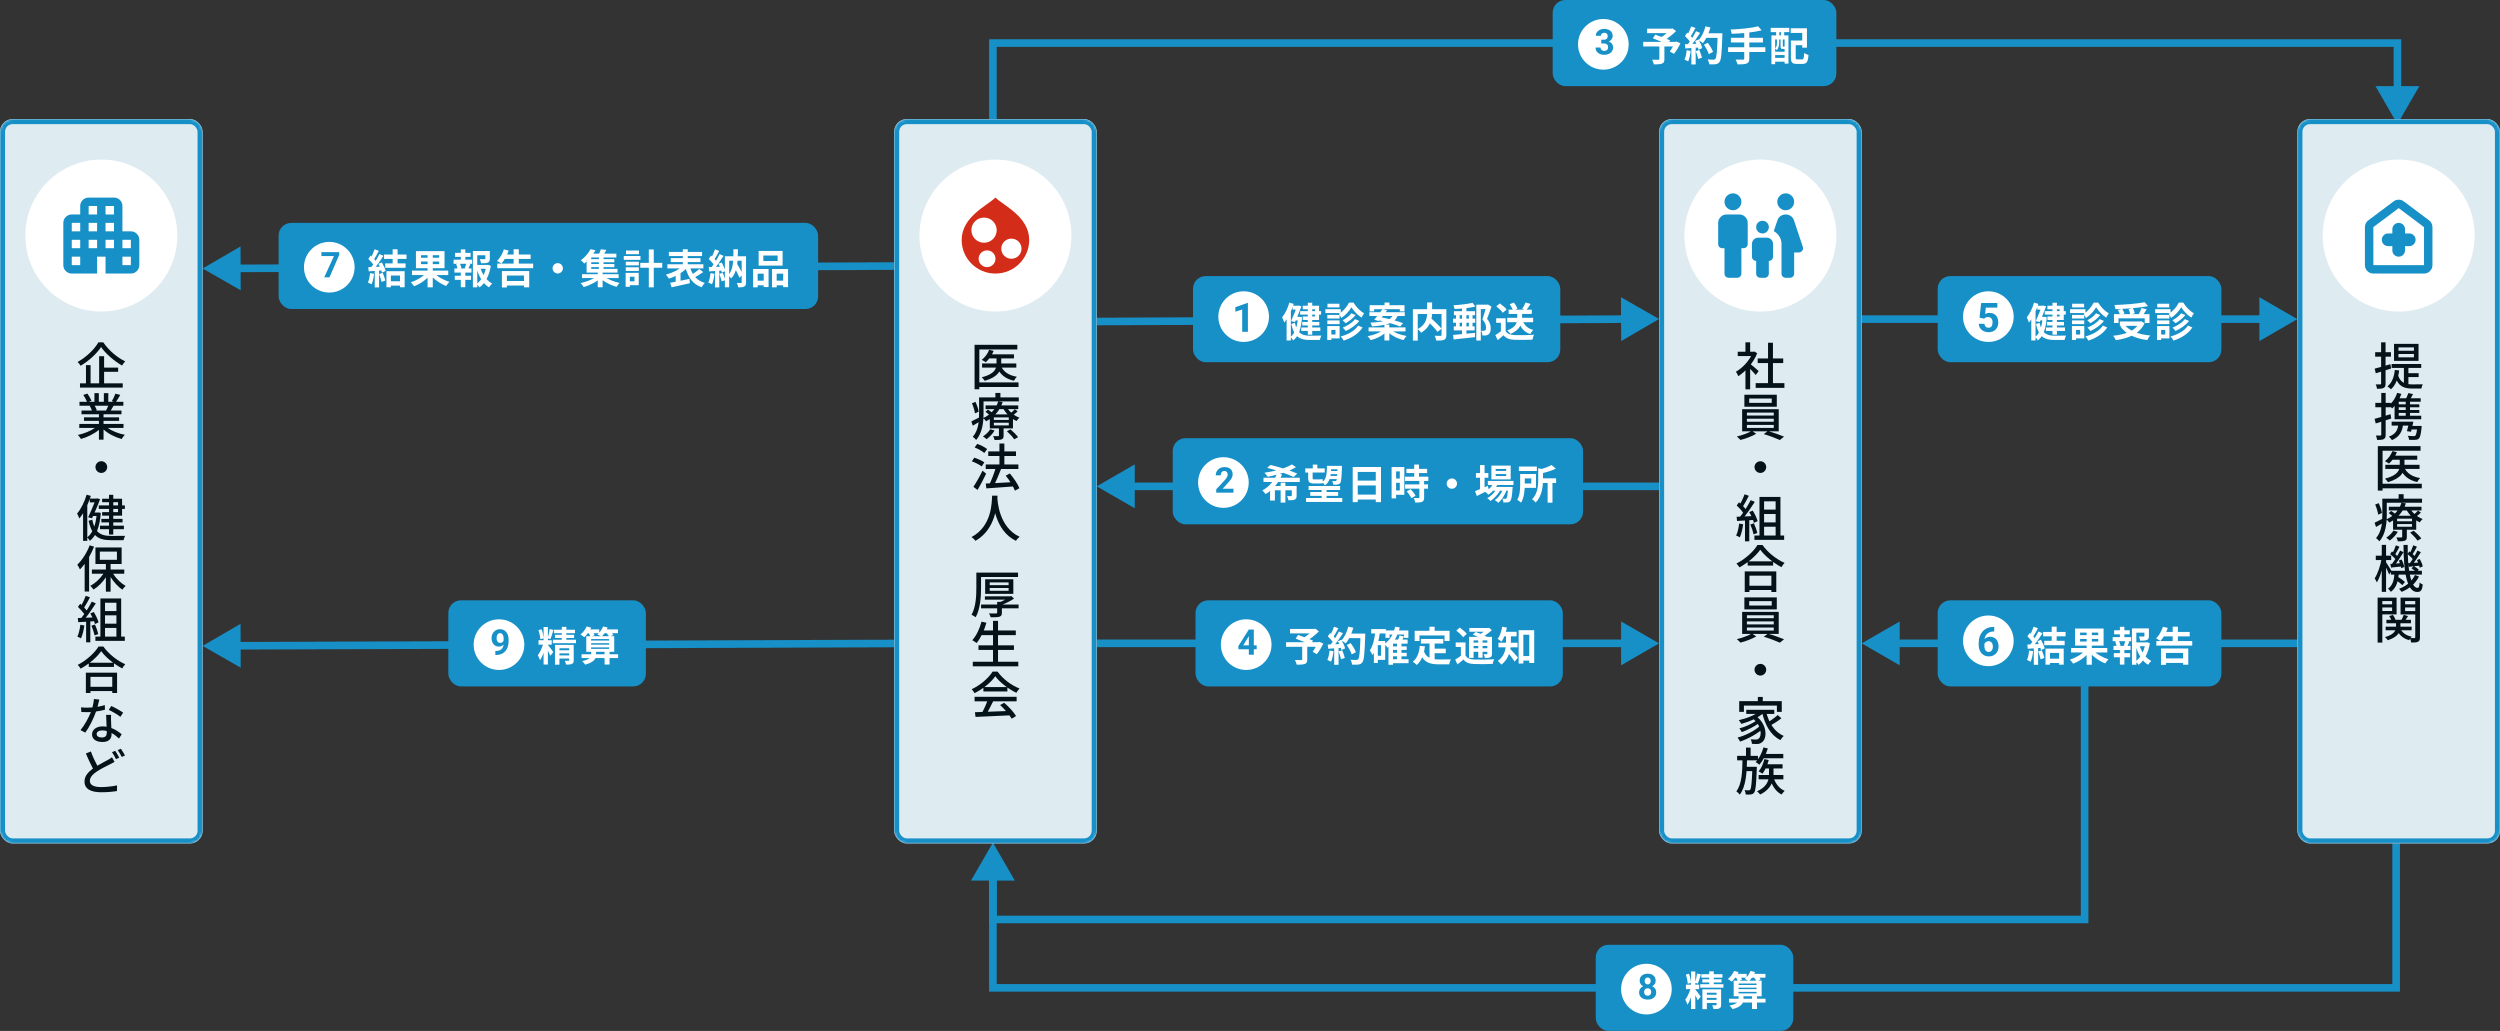 <svg width="987" height="407" viewBox="0 0 987 407" fill="none" xmlns="http://www.w3.org/2000/svg">
<rect x="0" y="0" width="987" height="407" fill="#333333" stroke="none"/>
<path d="M80 106L95.03 114.608L94.97 97.287L80 106ZM93.505 107.453L353.004 106.545L352.993 103.545L93.495 104.453L93.505 107.453Z" fill="#1790C8"/>
<rect x="110" y="88" width="213" height="34" rx="5" fill="#1790C8"/>
<circle cx="130" cy="105.5" r="10" fill="white"/>
<path d="M133.925 99.547V100.606L130.076 109.5H127.998L131.847 101.085H126.891V99.547H133.925Z" fill="#1790C8"/>
<path d="M155.016 98.416H156.968V104.688H155.016V98.416ZM153.544 111.04H158.744V112.752H153.544V111.04ZM151.624 100.496H160.488V102.224H151.624V100.496ZM152.072 103.984H160.12V105.728H152.072V103.984ZM152.568 107.072H159.752V113.408H157.912V108.784H154.328V113.424H152.568V107.072ZM147.88 98.432L149.576 99.024C148.92 100.272 148.168 101.696 147.544 102.576L146.248 102.048C146.824 101.088 147.512 99.552 147.88 98.432ZM149.8 100.32L151.416 100.992C150.232 102.832 148.664 105.056 147.432 106.416L146.264 105.824C147.496 104.384 148.952 102.032 149.8 100.32ZM145.416 102.224L146.312 100.896C147.176 101.632 148.168 102.656 148.584 103.36L147.608 104.864C147.208 104.096 146.232 102.992 145.416 102.224ZM149.4 104.176L150.76 103.584C151.4 104.656 152.04 106.048 152.248 106.976L150.792 107.648C150.6 106.736 150.008 105.28 149.4 104.176ZM145.4 105.472C146.888 105.424 149.08 105.328 151.224 105.216L151.208 106.736C149.208 106.896 147.128 107.04 145.56 107.136L145.4 105.472ZM149.688 108.192L151.096 107.728C151.512 108.688 151.944 109.936 152.136 110.752L150.632 111.296C150.488 110.464 150.072 109.168 149.688 108.192ZM146.088 107.824L147.672 108.096C147.512 109.632 147.16 111.232 146.696 112.256C146.36 112.048 145.64 111.712 145.24 111.552C145.704 110.608 145.96 109.184 146.088 107.824ZM147.944 106.32H149.656V113.456H147.944V106.32ZM162.648 106.832H176.968V108.592H162.648V106.832ZM168.808 99.808H170.856V113.44H168.808V99.808ZM168.28 107.696L169.88 108.384C168.376 110.384 165.896 112.112 163.464 113.008C163.176 112.544 162.584 111.824 162.168 111.424C164.536 110.704 167.016 109.248 168.28 107.696ZM171.208 107.584C172.52 109.12 175.08 110.576 177.432 111.296C177.016 111.68 176.424 112.432 176.136 112.912C173.768 111.984 171.24 110.208 169.704 108.256L171.208 107.584ZM166.216 103.248V104.288H173.384V103.248H166.216ZM166.216 100.752V101.76H173.384V100.752H166.216ZM164.216 99.152H175.496V105.888H164.216V99.152ZM187.64 104.608H192.536V106.128H187.64V104.608ZM186.696 99.088H192.584V100.768H188.424V113.44H186.696V99.088ZM191.608 99.088H193.384V102.112C193.384 102.928 193.224 103.408 192.6 103.664C191.976 103.92 191.112 103.936 189.928 103.936C189.864 103.44 189.624 102.752 189.4 102.288C190.184 102.32 191.064 102.32 191.288 102.32C191.544 102.304 191.608 102.256 191.608 102.08V99.088ZM189.656 105.728C190.456 108.384 192.072 110.8 194.328 111.936C193.912 112.288 193.352 112.976 193.064 113.456C190.696 112.032 189.128 109.296 188.216 106.096L189.656 105.728ZM191.976 104.608H192.312L192.616 104.528L193.768 104.944C193.192 108.592 191.72 111.696 189.32 113.472C189.032 113.04 188.472 112.48 188.056 112.16C190.248 110.64 191.576 107.872 191.976 104.976V104.608ZM179.656 99.84H185.8V101.424H179.656V99.84ZM179.544 108.864H185.976V110.48H179.544V108.864ZM179.08 102.528H186.392V104.144H179.08V102.528ZM179.4 106H186.152V107.616H179.4V106ZM181.928 98.464H183.704V103.136H181.928V98.464ZM181.928 106.672H183.704V113.392H181.928V106.672ZM184.104 103.904L185.688 104.288C185.368 105.024 185.096 105.744 184.84 106.24L183.48 105.856C183.704 105.312 183.976 104.48 184.104 103.904ZM180.088 104.288L181.512 103.936C181.816 104.528 182.104 105.36 182.168 105.856L180.664 106.272C180.6 105.76 180.36 104.928 180.088 104.288ZM196.328 104.08H210.488V105.872H196.328V104.08ZM199 100.496H209.496V102.24H199V100.496ZM199.16 110.944H207.832V112.72H199.16V110.944ZM202.776 98.416H204.824V105.168H202.776V98.416ZM198.152 107.024H208.936V113.44H206.872V108.784H200.12V113.488H198.152V107.024ZM198.936 98.448L200.856 98.928C200.184 100.88 199.048 102.832 197.96 104.064C197.56 103.76 196.68 103.264 196.216 103.04C197.368 101.968 198.376 100.192 198.936 98.448ZM220.2 103.888C221.32 103.888 222.232 104.8 222.232 105.92C222.232 107.056 221.32 107.968 220.2 107.968C219.064 107.968 218.152 107.056 218.152 105.92C218.152 104.8 219.064 103.888 220.2 103.888ZM229.768 108.256H244.232V109.792H229.768V108.256ZM232.84 102.304H242.536V103.552H232.84V102.304ZM232.84 104.224H242.552V105.472H232.84V104.224ZM232.456 100.144H243.336V101.648H232.456V100.144ZM236.44 101.088H238.28V106.704H236.44V101.088ZM235.992 107.232H237.912V113.424H235.992V107.232ZM235.848 108.896L237.288 109.6C235.64 111.232 232.888 112.64 230.456 113.344C230.184 112.864 229.64 112.16 229.224 111.76C231.656 111.248 234.424 110.128 235.848 108.896ZM238.12 108.848C239.496 110.064 242.2 111.184 244.6 111.712C244.2 112.096 243.672 112.8 243.4 113.264C240.984 112.576 238.296 111.168 236.664 109.568L238.12 108.848ZM237.24 98.416L239.4 98.672C238.888 99.632 238.312 100.528 237.864 101.152L236.168 100.816C236.568 100.128 237.016 99.136 237.24 98.416ZM233.144 98.384L235.112 98.768C234.04 100.64 232.632 102.48 230.664 104.064C230.36 103.632 229.736 103.04 229.304 102.768C231.096 101.472 232.408 99.792 233.144 98.384ZM231.592 101.12H233.416V106.16H243.8V107.616H231.592V101.12ZM252.776 103.792H261.448V105.696H252.776V103.792ZM256.152 98.48H258.104V113.44H256.152V98.48ZM247.048 103.328H252.216V104.768H247.048V103.328ZM247.144 98.912H252.248V100.368H247.144V98.912ZM247.048 105.504H252.216V106.96H247.048V105.504ZM246.264 101.072H252.856V102.592H246.264V101.072ZM247.928 107.728H252.168V112.592H247.928V111.072H250.488V109.248H247.928V107.728ZM247 107.728H248.664V113.232H247V107.728ZM264.072 99.472H277.176V101.104H264.072V99.472ZM264.808 101.92H276.552V103.456H264.808V101.92ZM263.48 104.336H277.688V105.968H263.48V104.336ZM269.576 98.416H271.528V105.712H269.576V98.416ZM269.592 104.944L271.256 105.728C269.544 107.568 266.712 109.184 264.104 110C263.816 109.536 263.272 108.832 262.872 108.432C265.4 107.776 268.184 106.4 269.592 104.944ZM272.36 105.248C273.192 108.432 274.968 110.752 278.264 111.696C277.832 112.08 277.288 112.88 277.016 113.408C273.432 112.16 271.656 109.504 270.616 105.584L272.36 105.248ZM276.056 106.208L277.64 107.408C276.44 108.272 275 109.152 273.896 109.696L272.68 108.672C273.752 108.048 275.192 107.024 276.056 106.208ZM264.568 111.632C266.504 111.296 269.448 110.688 272.184 110.096L272.36 111.824C269.848 112.4 267.128 112.992 265.144 113.424L264.568 111.632ZM266.76 108.384L268.024 107.12L268.68 107.296V111.904H266.76V108.384ZM289.544 104.928L290.776 103.776C291.688 105.264 292.744 107.152 293.24 108.4L291.928 109.664C291.448 108.4 290.424 106.416 289.544 104.928ZM286.184 101.184H293.56V102.944H287.88V113.408H286.184V101.184ZM292.808 101.184H294.536V111.472C294.536 112.336 294.392 112.848 293.848 113.12C293.304 113.424 292.536 113.456 291.448 113.456C291.384 112.96 291.16 112.16 290.92 111.696C291.576 111.744 292.312 111.728 292.52 111.728C292.728 111.728 292.808 111.664 292.808 111.44V101.184ZM289.56 98.4H291.352C291.288 103.456 291.096 107.52 288.648 109.92C288.408 109.536 287.848 108.944 287.448 108.688C289.528 106.576 289.528 102.992 289.56 98.4ZM282.28 98.432L283.944 99.056C283.288 100.272 282.552 101.696 281.928 102.592L280.648 102.032C281.224 101.088 281.912 99.552 282.28 98.432ZM284.12 100.32L285.672 101.024C284.52 102.864 282.952 105.088 281.736 106.48L280.632 105.856C281.816 104.4 283.288 102.048 284.12 100.32ZM279.816 102.224L280.728 100.912C281.576 101.648 282.568 102.656 282.984 103.392L281.992 104.88C281.608 104.112 280.632 102.992 279.816 102.224ZM283.64 104.144L284.904 103.616C285.528 104.688 286.136 106.096 286.328 107.024L284.968 107.632C284.792 106.704 284.248 105.248 283.64 104.144ZM279.8 105.472C281.272 105.424 283.432 105.344 285.544 105.248L285.528 106.768C283.56 106.912 281.512 107.04 279.96 107.152L279.8 105.472ZM283.992 108.128L285.336 107.696C285.736 108.608 286.152 109.808 286.328 110.608L284.92 111.104C284.76 110.304 284.344 109.072 283.992 108.128ZM280.488 107.824L282.072 108.096C281.912 109.632 281.56 111.232 281.096 112.256C280.76 112.048 280.04 111.712 279.64 111.552C280.104 110.608 280.36 109.184 280.488 107.824ZM282.28 106.32H283.96V113.456H282.28V106.32ZM301.368 100.88V103.04H307V100.88H301.368ZM299.512 99.056H308.968V104.864H299.512V99.056ZM297.32 106.208H303.432V113.344H301.512V108.032H299.128V113.44H297.32V106.208ZM304.792 106.208H311.128V113.36H309.192V108.032H306.632V113.44H304.792V106.208ZM298.12 110.8H302.312V112.64H298.12V110.8ZM305.672 110.8H310.152V112.64H305.672V110.8Z" fill="white"/>
<path d="M80 255L95.03 263.608L94.97 246.287L80 255ZM93.505 256.453L353.004 255.545L352.993 252.545L93.495 253.453L93.505 256.453Z" fill="#1790C8"/>
<rect x="177" y="237" width="78" height="34" rx="5" fill="#1790C8"/>
<circle cx="197" cy="254.5" r="10" fill="white"/>
<path d="M195.559 257.003H195.688C196.235 257.003 196.705 256.937 197.097 256.805C197.493 256.668 197.819 256.472 198.074 256.217C198.329 255.962 198.519 255.649 198.642 255.28C198.765 254.907 198.826 254.483 198.826 254.009V252.122C198.826 251.762 198.79 251.445 198.717 251.172C198.648 250.898 198.548 250.673 198.416 250.495C198.288 250.313 198.138 250.176 197.965 250.085C197.796 249.994 197.609 249.948 197.404 249.948C197.186 249.948 196.992 250.003 196.823 250.112C196.655 250.217 196.511 250.361 196.393 250.543C196.279 250.725 196.19 250.935 196.126 251.172C196.067 251.404 196.037 251.648 196.037 251.903C196.037 252.159 196.067 252.402 196.126 252.635C196.185 252.863 196.274 253.065 196.393 253.243C196.511 253.416 196.659 253.555 196.837 253.66C197.015 253.76 197.224 253.811 197.466 253.811C197.698 253.811 197.906 253.767 198.088 253.681C198.275 253.59 198.432 253.471 198.56 253.325C198.692 253.179 198.792 253.018 198.86 252.84C198.933 252.662 198.97 252.482 198.97 252.3L199.619 252.655C199.619 252.974 199.551 253.289 199.414 253.599C199.277 253.909 199.086 254.191 198.84 254.446C198.598 254.697 198.318 254.897 197.999 255.048C197.68 255.198 197.338 255.273 196.974 255.273C196.509 255.273 196.096 255.189 195.736 255.021C195.376 254.847 195.071 254.61 194.82 254.31C194.574 254.004 194.387 253.649 194.26 253.243C194.132 252.838 194.068 252.398 194.068 251.924C194.068 251.441 194.146 250.987 194.301 250.563C194.46 250.14 194.686 249.766 194.978 249.442C195.274 249.119 195.627 248.866 196.037 248.684C196.452 248.497 196.912 248.403 197.418 248.403C197.924 248.403 198.384 248.501 198.799 248.697C199.214 248.893 199.569 249.171 199.865 249.531C200.161 249.887 200.389 250.313 200.549 250.81C200.713 251.306 200.795 251.858 200.795 252.464V253.147C200.795 253.795 200.724 254.396 200.583 254.952C200.446 255.508 200.239 256.012 199.961 256.463C199.688 256.91 199.346 257.292 198.936 257.611C198.53 257.93 198.058 258.174 197.521 258.343C196.983 258.511 196.381 258.596 195.716 258.596H195.559V257.003Z" fill="#1790C8"/>
<path d="M216.304 254.68L216.336 254.648C216.752 255.096 218.144 256.984 218.448 257.448L217.248 258.92C217.056 258.408 216.688 257.624 216.304 256.904V262.344H214.608V257.736C214.192 258.872 213.728 259.912 213.216 260.648C213.04 260.072 212.608 259.224 212.336 258.68C213.12 257.688 213.888 255.976 214.368 254.52H212.608V252.744H214.608V252.056L213.312 252.36C213.28 251.4 212.96 249.88 212.592 248.76L213.824 248.44C214.224 249.512 214.528 250.904 214.608 251.88V247.528H216.304V251.608C216.592 250.632 216.864 249.32 217.008 248.36L218.512 248.68C218.128 249.928 217.696 251.416 217.312 252.328L216.304 252.056V252.744H217.824V254.52H216.304V254.68ZM220.864 258.744H224.704V257.96H220.864V258.744ZM224.704 255.944H220.864V256.728H224.704V255.944ZM226.496 254.6V260.68C226.496 261.464 226.336 261.88 225.776 262.12C225.248 262.36 224.496 262.392 223.472 262.376C223.408 261.928 223.184 261.304 222.976 260.872C223.568 260.904 224.24 260.904 224.432 260.888C224.64 260.888 224.704 260.824 224.704 260.648V259.976H220.864V262.408H219.104V254.6H226.496ZM223.6 252.568H227.408V253.944H218.256V252.568H221.808V251.88H219.088V250.616H221.808V249.976H218.704V248.616H221.808V247.48H223.6V248.616H227.008V249.976H223.6V250.616H226.656V251.88H223.6V252.568ZM235.328 258.296H238.688V257.32H235.328V258.296ZM233.376 255.592V256.184H240.48V255.592H233.376ZM236.352 249.992H234.368C234.544 250.28 234.704 250.568 234.784 250.792L233.728 251.176H237.2C236.768 250.92 236.176 250.616 235.808 250.456C236 250.312 236.176 250.168 236.352 249.992ZM239.52 249.992H238.672C238.352 250.44 238 250.84 237.664 251.176H240.4C240.176 250.824 239.856 250.376 239.52 249.992ZM233.376 253.928V254.52H240.48V253.928H233.376ZM240.48 252.312H233.376V252.872H240.48V252.312ZM244.032 258.296V259.8H240.656V262.36H238.688V259.8H235.088C234.64 260.824 233.52 261.752 231.024 262.392C230.768 261.992 230.24 261.352 229.808 261C231.392 260.68 232.304 260.264 232.8 259.8H229.6V258.296H233.408V257.32H231.456V251.176H233.056C232.912 250.824 232.672 250.376 232.416 249.992H232.08C231.632 250.6 231.152 251.144 230.688 251.56C230.352 251.256 229.6 250.744 229.152 250.504C230.16 249.736 231.104 248.52 231.616 247.32L233.392 247.8C233.28 248.024 233.168 248.264 233.04 248.488H236.576V249.752C237.232 249.08 237.776 248.2 238.096 247.32L239.904 247.752C239.808 247.992 239.696 248.248 239.584 248.488H243.984V249.992H241.632C241.84 250.248 242.032 250.488 242.144 250.696L241.072 251.176H242.496V257.32H240.656V258.296H244.032Z" fill="white"/>
<path d="M433 192L448 200.66V183.34L433 192ZM446.5 193.5H655V190.5H446.5V193.5Z" fill="#1790C8"/>
<rect x="463" y="173" width="162" height="34" rx="5" fill="#1790C8"/>
<circle cx="483" cy="190.5" r="10" fill="white"/>
<path d="M486.973 192.962V194.5H480.164V193.188L483.384 189.735C483.707 189.375 483.963 189.059 484.149 188.785C484.336 188.507 484.471 188.259 484.553 188.04C484.639 187.817 484.683 187.605 484.683 187.404C484.683 187.104 484.632 186.846 484.532 186.632C484.432 186.413 484.284 186.244 484.088 186.126C483.896 186.007 483.66 185.948 483.377 185.948C483.076 185.948 482.816 186.021 482.598 186.167C482.383 186.313 482.219 186.516 482.105 186.775C481.996 187.035 481.941 187.329 481.941 187.657H479.966C479.966 187.065 480.107 186.522 480.39 186.03C480.672 185.534 481.071 185.139 481.586 184.848C482.101 184.551 482.712 184.403 483.418 184.403C484.115 184.403 484.703 184.517 485.182 184.745C485.665 184.968 486.029 185.292 486.275 185.716C486.526 186.135 486.651 186.636 486.651 187.22C486.651 187.548 486.599 187.869 486.494 188.184C486.389 188.493 486.239 188.803 486.043 189.113C485.852 189.419 485.619 189.729 485.346 190.043C485.072 190.357 484.769 190.683 484.437 191.021L482.707 192.962H486.973Z" fill="#1790C8"/>
<path d="M498.832 188.616H513.152V190.296H498.832V188.616ZM510.048 183.352L511.648 184.424C508.768 186.248 504.224 187.496 500.48 188.232C500.176 187.8 499.6 187 499.184 186.632C503.168 186.088 507.568 184.904 510.048 183.352ZM505.6 190.552H507.472V198.44H505.6V190.552ZM501.424 191.864H510.832V193.544H503.328V197.624H501.424V191.864ZM509.984 191.864H511.904V195.672C511.904 196.52 511.744 196.968 511.136 197.24C510.56 197.496 509.76 197.512 508.672 197.512C508.592 197 508.336 196.312 508.112 195.864C508.752 195.896 509.488 195.896 509.696 195.88C509.904 195.88 509.984 195.832 509.984 195.656V191.864ZM500.256 184.696L501.584 183.56C504.912 184.328 509.6 185.8 512.176 186.984L510.704 188.312C508.4 187.176 503.744 185.576 500.256 184.696ZM504.208 186.792L506.16 187.32C504.88 190.392 502.704 193.352 499.648 195.064C499.36 194.632 498.768 193.96 498.368 193.608C501.248 192.136 503.296 189.4 504.208 186.792ZM516.64 191.88H529.072V193.448H516.64V191.88ZM515.328 184.936H522.992V186.552H515.328V184.936ZM524.4 183.928H528.624V185.272H524.4V183.928ZM524.608 185.96H528.768V187.192H524.608V185.96ZM524.528 187.896H528.688V189.144H524.528V187.896ZM517.296 194.248H528.288V195.768H517.296V194.248ZM515.632 196.6H529.936V198.168H515.632V196.6ZM521.792 192.648H523.728V197.608H521.792V192.648ZM518.288 183.432H520.08V185.624H518.288V183.432ZM516.464 185.864H518.224V188.648C518.224 189.096 518.32 189.272 518.72 189.272C519.056 189.272 520.464 189.272 520.832 189.272C521.232 189.272 521.84 189.224 522.144 189.16C522.192 189.608 522.24 190.328 522.32 190.744C522 190.856 521.408 190.872 520.88 190.872C520.496 190.872 519.024 190.872 518.704 190.872C516.928 190.872 516.464 190.28 516.464 188.616V185.864ZM528.08 183.928H529.808C529.808 183.928 529.808 184.392 529.792 184.6C529.664 188.68 529.504 190.2 529.12 190.712C528.816 191.096 528.48 191.24 528.032 191.304C527.648 191.368 527.024 191.368 526.368 191.336C526.336 190.92 526.16 190.296 525.952 189.896C526.464 189.96 526.896 189.96 527.136 189.96C527.328 189.976 527.472 189.928 527.584 189.752C527.824 189.432 527.968 188.056 528.08 184.216V183.928ZM523.888 183.928H525.6C525.52 187.464 525.216 190.088 523.088 191.64C522.88 191.24 522.4 190.648 522.016 190.36C523.728 189.08 523.824 186.92 523.888 183.928ZM534.048 184.376H545.216V198.232H543.152V186.312H536.032V198.248H534.048V184.376ZM535.408 189.752H544.016V191.656H535.408V189.752ZM535.392 195.272H544.016V197.208H535.392V195.272ZM555.248 185.112H563.424V186.776H555.248V185.112ZM554.704 188.184H563.904V189.88H554.704V188.184ZM554.736 191.24H563.792V192.92H554.736V191.24ZM558.336 183.4H560.224V189.272H558.336V183.4ZM560.368 189.784H562.24V196.408C562.24 197.336 562.064 197.832 561.44 198.104C560.8 198.392 559.936 198.424 558.736 198.424C558.672 197.896 558.384 197.128 558.128 196.632C558.912 196.664 559.792 196.664 560.032 196.648C560.288 196.648 560.368 196.6 560.368 196.376V189.784ZM555.376 193.992L556.912 193.112C557.664 193.896 558.512 194.952 558.864 195.736L557.216 196.696C556.912 195.944 556.112 194.808 555.376 193.992ZM550.304 184.392H554.432V195.336H550.304V193.624H552.64V186.104H550.304V184.392ZM550.4 188.936H553.504V190.616H550.4V188.936ZM549.408 184.392H551.184V196.76H549.408V184.392ZM573.2 188.888C574.32 188.888 575.232 189.8 575.232 190.92C575.232 192.056 574.32 192.968 573.2 192.968C572.064 192.968 571.152 192.056 571.152 190.92C571.152 189.8 572.064 188.888 573.2 188.888ZM587.392 189.864H597.52V191.48H587.392V189.864ZM589.136 192.248H595.712V193.752H589.136V192.248ZM589.744 190.456L591.392 190.872C590.576 192.728 589.136 194.328 587.616 195.32C587.344 195 586.704 194.424 586.336 194.168C587.808 193.336 589.088 192.008 589.744 190.456ZM595.408 192.248H597.2C597.2 192.248 597.184 192.68 597.152 192.904C596.928 196.04 596.672 197.336 596.24 197.816C595.936 198.168 595.584 198.296 595.168 198.344C594.8 198.392 594.192 198.408 593.536 198.392C593.52 197.928 593.36 197.272 593.12 196.872C593.616 196.92 594.048 196.936 594.256 196.936C594.48 196.936 594.608 196.904 594.736 196.744C594.992 196.456 595.232 195.352 595.408 192.504V192.248ZM590.496 187.16V187.928H594.64V187.16H590.496ZM590.496 185.144V185.912H594.64V185.144H590.496ZM588.8 183.816H596.416V189.256H588.8V183.816ZM582.704 186.776H587.6V188.6H582.704V186.776ZM584.32 183.608H586.112V193.56H584.32V183.608ZM582.352 193.896C583.584 193.432 585.536 192.616 587.392 191.816L587.792 193.464C586.192 194.296 584.464 195.16 583.056 195.832L582.352 193.896ZM593.584 192.552L594.88 193.256C594.272 195.176 592.928 197.4 591.504 198.504C591.168 198.136 590.608 197.704 590.128 197.432C591.68 196.472 592.992 194.408 593.584 192.552ZM591.152 192.568L592.416 193.32C591.616 194.968 589.936 196.824 588.416 197.8C588.112 197.4 587.6 196.936 587.152 196.664C588.736 195.864 590.384 194.136 591.152 192.568ZM599.648 184.2H606.752V185.944H599.648V184.2ZM608.064 188.84H614.352V190.68H608.064V188.84ZM611.008 190.136H612.912V198.456H611.008V190.136ZM607.296 184.84L609.6 185.384C609.584 185.544 609.472 185.624 609.184 185.672V189.304C609.184 191.896 608.816 195.848 606.272 198.424C606.016 198.008 605.296 197.352 604.848 197.128C607.088 194.856 607.296 191.672 607.296 189.288V184.84ZM600.16 187.144H601.984V191.24C601.984 193.4 601.76 196.504 600.512 198.472C600.208 198.136 599.408 197.528 599.008 197.32C600.064 195.592 600.16 193.08 600.16 191.224V187.144ZM612.56 183.576L614.24 185.016C612.528 185.864 610.272 186.52 608.32 186.952C608.208 186.52 607.904 185.816 607.664 185.416C609.456 184.968 611.408 184.264 612.56 183.576ZM601.216 187.144H606.416V192.616H601.216V190.904H604.56V188.872H601.216V187.144Z" fill="white"/>
<path d="M655 254L640 245.34V262.66L655 254ZM433 255.5H641.5V252.5H433V255.5Z" fill="#1790C8"/>
<rect x="472" y="237" width="145" height="34" rx="5" fill="#1790C8"/>
<circle cx="492" cy="254.5" r="10" fill="white"/>
<path d="M496.137 254.781V256.326H488.966L488.87 255.13L493.02 248.547H494.585L492.89 251.384L490.825 254.781H496.137ZM495.009 248.547V258.5H493.04V248.547H495.009Z" fill="#1790C8"/>
<path d="M514.104 254.984H516.104V260.36C516.104 261.352 515.864 261.864 515.112 262.12C514.36 262.392 513.32 262.424 511.944 262.424C511.832 261.88 511.512 261.08 511.24 260.568C512.184 260.616 513.384 260.616 513.704 260.6C514.008 260.584 514.104 260.536 514.104 260.296V254.984ZM509.288 248.312H519.112V250.072H509.288V248.312ZM518.392 248.312H518.904L519.336 248.2L520.712 249.288C519.352 250.632 517.464 252.152 515.752 253.096C515.496 252.712 514.92 252.12 514.6 251.816C515.992 251.032 517.672 249.64 518.392 248.728V248.312ZM507.736 253.528H520.808V255.352H507.736V253.528ZM511.528 252.12L512.488 250.68C514.232 251.272 516.984 252.28 518.376 252.904L517.352 254.552C516.056 253.912 513.368 252.808 511.528 252.12ZM520.168 253.528H520.536L520.872 253.4L522.44 254.072C521.736 255.576 520.776 257.192 519.864 258.264L518.232 257.32C518.904 256.424 519.72 255.016 520.168 253.848V253.528ZM531.688 254.664L533.224 253.88C534.056 254.984 534.968 256.472 535.32 257.496L533.64 258.36C533.352 257.368 532.504 255.816 531.688 254.664ZM532.216 250.136H537.96V251.944H532.216V250.136ZM537.144 250.136H539C539 250.136 539 250.776 538.984 251.016C538.744 258.072 538.536 260.616 537.864 261.464C537.416 262.072 536.984 262.248 536.312 262.36C535.72 262.44 534.744 262.44 533.8 262.392C533.768 261.848 533.512 261.016 533.16 260.472C534.168 260.552 535.096 260.552 535.512 260.552C535.832 260.552 536.024 260.504 536.2 260.28C536.728 259.736 536.952 257.032 537.144 250.52V250.136ZM532.312 247.4L534.296 247.832C533.624 250.216 532.52 252.568 531.304 254.024C530.92 253.704 530.072 253.128 529.592 252.856C530.808 251.592 531.784 249.496 532.312 247.4ZM526.68 247.432L528.376 248.024C527.72 249.272 526.968 250.696 526.344 251.576L525.048 251.048C525.624 250.088 526.312 248.552 526.68 247.432ZM528.6 249.32L530.216 249.992C529.032 251.832 527.464 254.056 526.232 255.416L525.064 254.824C526.296 253.384 527.752 251.032 528.6 249.32ZM524.216 251.224L525.112 249.896C525.976 250.632 526.968 251.656 527.384 252.36L526.408 253.864C526.008 253.096 525.032 251.992 524.216 251.224ZM528.2 253.176L529.56 252.584C530.2 253.656 530.84 255.048 531.048 255.976L529.592 256.648C529.4 255.736 528.808 254.28 528.2 253.176ZM524.2 254.472C525.688 254.424 527.896 254.328 530.04 254.216V255.736C528.024 255.896 525.944 256.04 524.36 256.136L524.2 254.472ZM528.488 257.192L529.896 256.728C530.312 257.688 530.744 258.936 530.936 259.752L529.432 260.296C529.288 259.464 528.872 258.168 528.488 257.192ZM524.888 256.824L526.472 257.096C526.312 258.632 525.96 260.232 525.496 261.256C525.16 261.048 524.44 260.712 524.04 260.552C524.504 259.608 524.76 258.184 524.888 256.824ZM526.744 255.32H528.456V262.456H526.744V255.32ZM549.368 255.192H555.368V256.584H549.368V255.192ZM549.368 257.72H555.368V259.128H549.368V257.72ZM549.336 260.248H556.104V261.832H549.336V260.248ZM546.984 248.904H556.024V251.832H554.328V250.52H548.616V251.832H546.984V248.904ZM551.544 253.848H553.304V261H551.544V253.848ZM549.96 252.52H555.72V254.12H549.96V262.456H548.168V254.184L549.784 252.52H549.96ZM550.808 247.4L552.632 247.736C551.768 251.208 550.168 253.976 547.816 255.704C547.56 255.336 546.904 254.584 546.52 254.264C548.712 252.824 550.136 250.392 550.808 247.4ZM552.52 250.904L554.296 251.272C553.88 252.152 553.448 253.016 553.096 253.608L551.656 253.24C551.976 252.584 552.344 251.608 552.52 250.904ZM541.352 248.36H547.128V250.104H541.352V248.36ZM543.16 253.064H546.872V260.52H543.16V258.872H545.256V254.728H543.16V253.064ZM543 249.288L544.808 249.576C544.328 253.032 543.464 256.424 541.832 258.6C541.656 258.152 541.144 257.176 540.808 256.744C542.056 254.984 542.68 252.216 543 249.288ZM542.408 253.064H543.96V261.752H542.408V253.064ZM560.968 252.248H569.816V254.072H560.968V252.248ZM565.384 256.088H570.792V257.88H565.384V256.088ZM564.376 253.304H566.392V261.032L564.376 260.792V253.304ZM560.552 254.968L562.568 255.176C562.152 258.424 561.16 260.968 559.336 262.536C559.016 262.2 558.2 261.512 557.752 261.224C559.48 259.944 560.28 257.72 560.552 254.968ZM562.104 256.968C563.128 259.912 565.368 260.36 568.216 260.36C569.064 260.36 571.736 260.36 572.808 260.328C572.536 260.776 572.216 261.704 572.136 262.28H568.104C564.408 262.28 561.912 261.528 560.536 257.496L562.104 256.968ZM564.344 247.432H566.392V250.36H564.344V247.432ZM558.52 249.048H572.28V253.064H570.296V250.872H560.408V253.064H558.52V249.048ZM578.584 253.656V259.544H576.76V255.432H574.712V253.656H578.584ZM578.584 258.792C579.224 259.864 580.328 260.312 581.976 260.376C583.88 260.472 587.688 260.424 589.896 260.248C589.688 260.68 589.4 261.56 589.304 262.12C587.32 262.216 583.912 262.248 581.944 262.152C580.024 262.072 578.744 261.608 577.784 260.376C577.048 261 576.296 261.624 575.384 262.296L574.504 260.392C575.256 259.96 576.152 259.384 576.92 258.792H578.584ZM574.936 248.984L576.264 247.752C577.256 248.424 578.504 249.464 579.08 250.232L577.64 251.608C577.128 250.84 575.928 249.72 574.936 248.984ZM581.416 250.52L582.632 249.496C584.056 249.992 586.072 250.856 587.16 251.48L585.848 252.616C584.872 252.008 582.888 251.096 581.416 250.52ZM579.96 251.432H588.104V252.824H581.768V259.72H579.96V251.432ZM587.208 251.432H589.032V258.056C589.032 258.84 588.904 259.24 588.376 259.496C587.88 259.768 587.176 259.768 586.216 259.768C586.152 259.304 585.944 258.68 585.736 258.264C586.248 258.28 586.808 258.28 586.968 258.28C587.16 258.28 587.208 258.216 587.208 258.04V251.432ZM580.104 247.944H587.736V249.4H580.104V247.944ZM580.968 253.688H587.832V255.016H580.968V253.688ZM580.968 255.928H587.832V257.32H580.968V255.928ZM583.608 252.088H585.32V259.656H583.608V252.088ZM587.048 247.944H587.48L587.864 247.848L589 248.776C587.864 249.832 586.28 250.968 584.808 251.672C584.584 251.352 584.12 250.856 583.848 250.6C585.048 250.024 586.44 249.016 587.048 248.28V247.944ZM600.424 259.016H604.808V260.808H600.424V259.016ZM599.56 248.792H605.704V261.752H603.752V250.6H601.416V261.976H599.56V248.792ZM594.568 250.296H596.504V253.384C596.504 256.104 595.928 260.056 592.712 262.392C592.472 261.992 591.736 261.224 591.352 260.952C594.28 258.84 594.568 255.704 594.568 253.352V250.296ZM593.256 249.448H598.744V251.224H593.256V249.448ZM591.592 253.752H599.144V255.576H591.592V253.752ZM596.024 256.008C596.68 256.584 598.792 259 599.288 259.592L597.992 261.208C597.24 260.024 595.672 258.04 594.856 257.096L596.024 256.008ZM593.08 247.416L594.92 247.784C594.504 249.896 593.736 252.008 592.824 253.352C592.488 253.048 591.704 252.504 591.288 252.248C592.152 251.096 592.76 249.256 593.08 247.416Z" fill="white"/>
<path d="M654.998 125.932L639.959 117.34L640.037 134.66L654.998 125.932ZM433.007 128.437L641.505 127.493L641.491 124.493L432.993 125.437L433.007 128.437Z" fill="#1790C8"/>
<rect x="471" y="109" width="145" height="34" rx="5" fill="#1790C8"/>
<circle cx="491" cy="125" r="10" fill="white"/>
<path d="M492.672 119.602V131H490.422V122.195L487.719 123.055V121.281L492.43 119.602H492.672Z" fill="#1790C8"/>
<path d="M516.32 119.528H518.064V132.12H516.32V119.528ZM513.28 122.824H521.568V124.216H513.28V122.824ZM513.728 129.272H521.264V130.664H513.728V129.272ZM514.128 127.096H520.864V128.488H514.128V127.096ZM510.32 120.696H512.544V122.232H510.32V120.696ZM511.136 125.096H512.896V126.488H511.136V125.096ZM512.112 120.696H512.336L512.608 120.632L513.808 120.936C513.152 122.76 512.128 125.208 511.28 127.144L509.712 126.776C510.576 124.856 511.616 122.248 512.112 120.888V120.696ZM512.432 125.096H512.736L513.04 125.064L514.048 125.224C513.728 129.736 512.704 132.728 510.544 134.408C510.32 133.992 509.84 133.32 509.488 132.984C511.232 131.752 512.192 128.904 512.432 125.368V125.096ZM511.232 127.48C512.096 131.688 514.144 132.52 517.168 132.536C517.904 132.536 520.784 132.536 521.696 132.488C521.44 132.904 521.184 133.72 521.088 134.216H517.072C513.248 134.216 510.944 133.112 509.792 127.896L511.232 127.48ZM514.32 120.712H520.768V126.344H514.32V124.952H519.152V122.104H514.32V120.712ZM509.04 119.464L510.752 119.976C509.92 122.632 508.544 125.512 507.024 127.352C506.896 126.904 506.448 125.784 506.176 125.288C507.36 123.848 508.416 121.672 509.04 119.464ZM507.952 124.088L509.6 122.44L509.632 122.472V134.424H507.952V124.088ZM533.552 121.304C532.736 122.728 531.216 124.488 529.536 125.528C529.344 125.048 528.912 124.328 528.592 123.912C530.272 122.936 531.856 121.016 532.592 119.48H534.368C535.408 121.192 536.992 122.888 538.56 123.656C538.208 124.12 537.808 124.84 537.536 125.4C536.016 124.456 534.4 122.744 533.552 121.304ZM533.52 123.688L535.184 124.36C534.176 125.656 532.688 126.824 531.264 127.608C530.976 127.24 530.464 126.76 530.048 126.456C531.28 125.832 532.752 124.744 533.52 123.688ZM534.96 125.992L536.64 126.696C535.328 128.376 533.312 129.768 531.296 130.68C531.024 130.264 530.544 129.72 530.096 129.352C531.904 128.648 533.936 127.384 534.96 125.992ZM536.208 128.536L537.936 129.288C536.304 131.784 533.6 133.464 530.496 134.472C530.24 133.976 529.76 133.288 529.296 132.84C532.192 132.072 534.848 130.632 536.208 128.536ZM524.032 124.328H528.864V125.768H524.032V124.328ZM524.08 119.912H528.816V121.368H524.08V119.912ZM524.032 126.504H528.864V127.96H524.032V126.504ZM523.264 122.072H529.328V123.592H523.264V122.072ZM524.864 128.728H528.88V133.592H524.864V132.072H527.248V130.248H524.864V128.728ZM524 128.728H525.616V134.232H524V128.728ZM546.624 119.432H548.544V121.56H546.624V119.432ZM546.576 128.152H548.512V134.424H546.576V128.152ZM540.736 120.488H554.496V122.952H552.64V122.072H542.512V122.952H540.736V120.488ZM540.624 123.256H554.608V124.76H540.624V123.256ZM540.32 129.256H554.896V130.84H540.32V129.256ZM545.856 121.976L547.648 122.504C546.608 123.944 545.28 125.64 544.352 126.744L542.528 126.248C543.536 125.128 544.896 123.352 545.856 121.976ZM543.824 126.328L544.88 125.192C547.696 125.688 551.728 126.728 553.92 127.576L552.784 128.92C550.784 128.072 546.784 126.936 543.824 126.328ZM546.096 130.168L547.52 130.792C546.048 132.408 543.568 133.688 541.12 134.28C540.864 133.832 540.32 133.096 539.936 132.728C542.32 132.312 544.832 131.352 546.096 130.168ZM548.976 130.12C550.32 131.288 552.896 132.248 555.328 132.648C554.912 133.048 554.368 133.784 554.112 134.264C551.664 133.672 549.12 132.376 547.6 130.728L548.976 130.12ZM550.016 124.152H552.032C551.008 127.048 548.816 128.376 541.648 128.872C541.584 128.424 541.28 127.768 541.024 127.384C547.664 127.048 549.232 126.088 550.016 124.152ZM563.376 126.536L564.832 125.48C566.256 126.76 568.192 128.584 569.136 129.784L567.536 131.016C566.688 129.816 564.816 127.896 563.376 126.536ZM563.424 119.416H565.392V123.256C565.392 125.912 564.72 129.192 561.072 131.368C560.8 130.952 560.144 130.248 559.696 129.912C563.152 128.136 563.424 125.336 563.424 123.24V119.416ZM557.808 122.072H569.968V123.96H559.728V134.472H557.808V122.072ZM569.12 122.072H571.024V132.248C571.024 133.288 570.8 133.816 570.144 134.136C569.472 134.44 568.448 134.456 567.024 134.456C566.96 133.928 566.656 133.048 566.4 132.552C567.344 132.6 568.416 132.6 568.72 132.6C569.024 132.584 569.12 132.488 569.12 132.216V122.072ZM574.016 122.856H582.336V124.44H574.016V122.856ZM573.952 128.872H582.192V130.44H573.952V128.872ZM573.664 125.816H582.432V127.416H573.664V125.816ZM573.68 132.232C575.888 132.056 579.264 131.736 582.336 131.416L582.352 133.096C579.36 133.432 576.128 133.768 573.872 134.024L573.68 132.232ZM581.376 119.544L582.464 121.048C580.16 121.592 576.96 121.896 574.272 122.008C574.208 121.576 574 120.92 573.808 120.52C576.464 120.36 579.472 120.024 581.376 119.544ZM582.848 120.28H587.248V122.008H584.624V134.456H582.848V120.28ZM577.2 120.648H578.944V132.76L577.2 132.936V120.648ZM574.816 123.432H576.272V129.608H574.816V123.432ZM579.904 123.432H581.36V129.592H579.904V123.432ZM586.8 120.28H587.152L587.456 120.216L588.832 121.064C588.32 122.6 587.68 124.424 587.088 125.864C588.288 127.288 588.528 128.568 588.528 129.592C588.528 130.792 588.272 131.592 587.68 132.008C587.392 132.232 587.024 132.344 586.592 132.424C586.224 132.472 585.744 132.472 585.264 132.44C585.248 131.928 585.072 131.112 584.752 130.584C585.152 130.616 585.456 130.632 585.712 130.616C585.936 130.616 586.16 130.568 586.32 130.472C586.576 130.296 586.688 129.928 586.688 129.384C586.688 128.504 586.4 127.336 585.248 126.088C585.808 124.52 586.496 122.072 586.8 120.936V120.28ZM595.056 125.48H605.296V127.192H595.056V125.48ZM595.616 122.248H604.752V123.928H595.616V122.248ZM599.008 123.064H600.928V125.64C600.928 127.672 600.144 130.2 596.336 131.848C596.096 131.448 595.504 130.792 595.056 130.456C598.672 129.144 599.008 127.096 599.008 125.608V123.064ZM601.216 126.696C601.856 128.472 603.216 129.72 605.328 130.264C604.912 130.648 604.384 131.384 604.128 131.88C601.76 131.096 600.384 129.448 599.6 127.032L601.216 126.696ZM594.432 125.656V131.544H592.56V127.432H590.688V125.656H594.432ZM594.432 130.712C595.072 131.768 596.288 132.232 597.952 132.296C599.824 132.376 603.456 132.328 605.616 132.152C605.408 132.6 605.088 133.528 605.008 134.104C603.072 134.2 599.84 134.232 597.92 134.152C595.952 134.072 594.624 133.608 593.584 132.36C592.88 132.984 592.16 133.592 591.296 134.296L590.352 132.296C591.072 131.848 591.936 131.288 592.672 130.712H594.432ZM590.72 120.936L592.144 119.784C593.104 120.456 594.288 121.464 594.832 122.216L593.296 123.48C592.816 122.728 591.664 121.656 590.72 120.936ZM602.304 119.4L604.272 120.008C603.68 120.936 603.056 121.88 602.544 122.504L600.976 121.944C601.44 121.24 602.016 120.184 602.304 119.4ZM596.032 120.104L597.664 119.448C598.256 120.168 598.848 121.176 599.072 121.88L597.328 122.632C597.152 121.944 596.592 120.888 596.032 120.104Z" fill="white"/>
<path d="M907 126L892 117.34V134.66L907 126ZM735 127.5L893.5 127.5V124.5L735 124.5V127.5Z" fill="#1790C8"/>
<rect x="765" y="109" width="112" height="34" rx="5" fill="#1790C8"/>
<circle cx="785" cy="125" r="10" fill="white"/>
<path d="M783.305 125.82L781.508 125.391L782.156 119.625H788.547V121.445H784.008L783.727 123.969C783.878 123.88 784.107 123.786 784.414 123.688C784.721 123.583 785.065 123.531 785.445 123.531C785.997 123.531 786.487 123.617 786.914 123.789C787.341 123.961 787.703 124.211 788 124.539C788.302 124.867 788.531 125.268 788.688 125.742C788.844 126.216 788.922 126.753 788.922 127.352C788.922 127.857 788.844 128.339 788.688 128.797C788.531 129.25 788.294 129.656 787.977 130.016C787.659 130.37 787.26 130.648 786.781 130.852C786.302 131.055 785.734 131.156 785.078 131.156C784.589 131.156 784.115 131.083 783.656 130.938C783.203 130.792 782.794 130.576 782.43 130.289C782.07 130.003 781.781 129.656 781.562 129.25C781.349 128.839 781.237 128.37 781.227 127.844H783.461C783.492 128.167 783.576 128.445 783.711 128.68C783.852 128.909 784.036 129.086 784.266 129.211C784.495 129.336 784.763 129.398 785.07 129.398C785.357 129.398 785.602 129.344 785.805 129.234C786.008 129.125 786.172 128.974 786.297 128.781C786.422 128.583 786.513 128.354 786.57 128.094C786.633 127.828 786.664 127.542 786.664 127.234C786.664 126.927 786.628 126.648 786.555 126.398C786.482 126.148 786.37 125.932 786.219 125.75C786.068 125.568 785.875 125.427 785.641 125.328C785.411 125.229 785.143 125.18 784.836 125.18C784.419 125.18 784.096 125.245 783.867 125.375C783.643 125.505 783.456 125.654 783.305 125.82Z" fill="#1790C8"/>
<path d="M810.32 119.528H812.064V132.12H810.32V119.528ZM807.28 122.824H815.568V124.216H807.28V122.824ZM807.728 129.272H815.264V130.664H807.728V129.272ZM808.128 127.096H814.864V128.488H808.128V127.096ZM804.32 120.696H806.544V122.232H804.32V120.696ZM805.136 125.096H806.896V126.488H805.136V125.096ZM806.112 120.696H806.336L806.608 120.632L807.808 120.936C807.152 122.76 806.128 125.208 805.28 127.144L803.712 126.776C804.576 124.856 805.616 122.248 806.112 120.888V120.696ZM806.432 125.096H806.736L807.04 125.064L808.048 125.224C807.728 129.736 806.704 132.728 804.544 134.408C804.32 133.992 803.84 133.32 803.488 132.984C805.232 131.752 806.192 128.904 806.432 125.368V125.096ZM805.232 127.48C806.096 131.688 808.144 132.52 811.168 132.536C811.904 132.536 814.784 132.536 815.696 132.488C815.44 132.904 815.184 133.72 815.088 134.216H811.072C807.248 134.216 804.944 133.112 803.792 127.896L805.232 127.48ZM808.32 120.712H814.768V126.344H808.32V124.952H813.152V122.104H808.32V120.712ZM803.04 119.464L804.752 119.976C803.92 122.632 802.544 125.512 801.024 127.352C800.896 126.904 800.448 125.784 800.176 125.288C801.36 123.848 802.416 121.672 803.04 119.464ZM801.952 124.088L803.6 122.44L803.632 122.472V134.424H801.952V124.088ZM827.552 121.304C826.736 122.728 825.216 124.488 823.536 125.528C823.344 125.048 822.912 124.328 822.592 123.912C824.272 122.936 825.856 121.016 826.592 119.48H828.368C829.408 121.192 830.992 122.888 832.56 123.656C832.208 124.12 831.808 124.84 831.536 125.4C830.016 124.456 828.4 122.744 827.552 121.304ZM827.52 123.688L829.184 124.36C828.176 125.656 826.688 126.824 825.264 127.608C824.976 127.24 824.464 126.76 824.048 126.456C825.28 125.832 826.752 124.744 827.52 123.688ZM828.96 125.992L830.64 126.696C829.328 128.376 827.312 129.768 825.296 130.68C825.024 130.264 824.544 129.72 824.096 129.352C825.904 128.648 827.936 127.384 828.96 125.992ZM830.208 128.536L831.936 129.288C830.304 131.784 827.6 133.464 824.496 134.472C824.24 133.976 823.76 133.288 823.296 132.84C826.192 132.072 828.848 130.632 830.208 128.536ZM818.032 124.328H822.864V125.768H818.032V124.328ZM818.08 119.912H822.816V121.368H818.08V119.912ZM818.032 126.504H822.864V127.96H818.032V126.504ZM817.264 122.072H823.328V123.592H817.264V122.072ZM818.864 128.728H822.88V133.592H818.864V132.072H821.248V130.248H818.864V128.728ZM818 128.728H819.616V134.232H818V128.728ZM834.592 124.008H848.624V127.512H846.736V125.672H836.384V127.512H834.592V124.008ZM836.912 126.904H845.344V128.664H836.912V126.904ZM846.736 119.32L848.032 120.872C844.416 121.576 839.424 121.928 835.168 122.056C835.136 121.576 834.912 120.84 834.736 120.424C838.976 120.28 843.792 119.896 846.736 119.32ZM836.144 122.36L837.824 121.896C838.192 122.472 838.592 123.24 838.736 123.768L836.976 124.296C836.848 123.768 836.48 122.968 836.144 122.36ZM840.368 122.024L842.064 121.64C842.4 122.28 842.72 123.144 842.8 123.72L841.008 124.152C840.944 123.592 840.672 122.696 840.368 122.024ZM845.456 121.608L847.488 122.088C846.928 123.08 846.288 124.12 845.808 124.808L844.24 124.344C844.672 123.576 845.184 122.44 845.456 121.608ZM844.64 126.904H845.04L845.376 126.84L846.672 127.608C844.768 131.8 840.384 133.576 835.344 134.296C835.152 133.816 834.608 132.968 834.224 132.568C839.152 132.072 843.2 130.616 844.64 127.208V126.904ZM838.8 128.2C840.592 130.632 844.256 132.024 848.912 132.456C848.512 132.888 847.984 133.72 847.744 134.264C842.928 133.64 839.36 131.96 837.12 128.888L838.8 128.2ZM861.152 121.304C860.336 122.728 858.816 124.488 857.136 125.528C856.944 125.048 856.512 124.328 856.192 123.912C857.872 122.936 859.456 121.016 860.192 119.48H861.968C863.008 121.192 864.592 122.888 866.16 123.656C865.808 124.12 865.408 124.84 865.136 125.4C863.616 124.456 862 122.744 861.152 121.304ZM861.12 123.688L862.784 124.36C861.776 125.656 860.288 126.824 858.864 127.608C858.576 127.24 858.064 126.76 857.648 126.456C858.88 125.832 860.352 124.744 861.12 123.688ZM862.56 125.992L864.24 126.696C862.928 128.376 860.912 129.768 858.896 130.68C858.624 130.264 858.144 129.72 857.696 129.352C859.504 128.648 861.536 127.384 862.56 125.992ZM863.808 128.536L865.536 129.288C863.904 131.784 861.2 133.464 858.096 134.472C857.84 133.976 857.36 133.288 856.896 132.84C859.792 132.072 862.448 130.632 863.808 128.536ZM851.632 124.328H856.464V125.768H851.632V124.328ZM851.68 119.912H856.416V121.368H851.68V119.912ZM851.632 126.504H856.464V127.96H851.632V126.504ZM850.864 122.072H856.928V123.592H850.864V122.072ZM852.464 128.728H856.48V133.592H852.464V132.072H854.848V130.248H852.464V128.728ZM851.6 128.728H853.216V134.232H851.6V128.728Z" fill="white"/>
<path d="M735 254L750 262.66V245.34L735 254ZM748.5 255.5H907V252.5H748.5V255.5Z" fill="#1790C8"/>
<path d="M823 363V364.5H824.5V363H823ZM392 363H390.5V364.5H392V363ZM392 332.674L383.34 347.674H400.66L392 332.674ZM821.5 254V363H824.5V254H821.5ZM823 361.5H392V364.5H823V361.5ZM393.5 363V346.174H390.5V363H393.5Z" fill="#1790C8"/>
<rect x="765" y="237" width="112" height="34" rx="5" fill="#1790C8"/>
<circle cx="785" cy="253" r="10" fill="white"/>
<path d="M786.992 247.508H787.32V249.305H787.188C786.594 249.305 786.065 249.393 785.602 249.57C785.138 249.747 784.745 250 784.422 250.328C784.104 250.651 783.859 251.042 783.688 251.5C783.521 251.958 783.438 252.471 783.438 253.039V254.93C783.438 255.336 783.477 255.695 783.555 256.008C783.638 256.315 783.755 256.573 783.906 256.781C784.062 256.984 784.245 257.138 784.453 257.242C784.661 257.341 784.896 257.391 785.156 257.391C785.401 257.391 785.622 257.339 785.82 257.234C786.023 257.13 786.195 256.984 786.336 256.797C786.482 256.604 786.591 256.38 786.664 256.125C786.742 255.865 786.781 255.581 786.781 255.273C786.781 254.966 786.742 254.682 786.664 254.422C786.591 254.161 786.482 253.938 786.336 253.75C786.19 253.557 786.013 253.409 785.805 253.305C785.596 253.201 785.362 253.148 785.102 253.148C784.747 253.148 784.435 253.232 784.164 253.398C783.898 253.56 783.69 253.768 783.539 254.023C783.388 254.279 783.307 254.547 783.297 254.828L782.617 254.391C782.633 253.99 782.716 253.609 782.867 253.25C783.023 252.891 783.237 252.573 783.508 252.297C783.784 252.016 784.115 251.797 784.5 251.641C784.885 251.479 785.32 251.398 785.805 251.398C786.336 251.398 786.802 251.5 787.203 251.703C787.609 251.906 787.948 252.185 788.219 252.539C788.49 252.893 788.693 253.302 788.828 253.766C788.964 254.229 789.031 254.724 789.031 255.25C789.031 255.802 788.94 256.315 788.758 256.789C788.581 257.263 788.323 257.677 787.984 258.031C787.651 258.385 787.25 258.661 786.781 258.859C786.312 259.057 785.786 259.156 785.203 259.156C784.599 259.156 784.049 259.047 783.555 258.828C783.065 258.604 782.643 258.292 782.289 257.891C781.935 257.49 781.661 257.013 781.469 256.461C781.281 255.909 781.188 255.305 781.188 254.648V253.773C781.188 252.857 781.32 252.018 781.586 251.258C781.857 250.492 782.245 249.831 782.75 249.273C783.255 248.711 783.865 248.276 784.578 247.969C785.292 247.661 786.096 247.508 786.992 247.508Z" fill="#1790C8"/>
<path d="M810.016 247.416H811.968V253.688H810.016V247.416ZM808.544 260.04H813.744V261.752H808.544V260.04ZM806.624 249.496H815.488V251.224H806.624V249.496ZM807.072 252.984H815.12V254.728H807.072V252.984ZM807.568 256.072H814.752V262.408H812.912V257.784H809.328V262.424H807.568V256.072ZM802.88 247.432L804.576 248.024C803.92 249.272 803.168 250.696 802.544 251.576L801.248 251.048C801.824 250.088 802.512 248.552 802.88 247.432ZM804.8 249.32L806.416 249.992C805.232 251.832 803.664 254.056 802.432 255.416L801.264 254.824C802.496 253.384 803.952 251.032 804.8 249.32ZM800.416 251.224L801.312 249.896C802.176 250.632 803.168 251.656 803.584 252.36L802.608 253.864C802.208 253.096 801.232 251.992 800.416 251.224ZM804.4 253.176L805.76 252.584C806.4 253.656 807.04 255.048 807.248 255.976L805.792 256.648C805.6 255.736 805.008 254.28 804.4 253.176ZM800.4 254.472C801.888 254.424 804.08 254.328 806.224 254.216L806.208 255.736C804.208 255.896 802.128 256.04 800.56 256.136L800.4 254.472ZM804.688 257.192L806.096 256.728C806.512 257.688 806.944 258.936 807.136 259.752L805.632 260.296C805.488 259.464 805.072 258.168 804.688 257.192ZM801.088 256.824L802.672 257.096C802.512 258.632 802.16 260.232 801.696 261.256C801.36 261.048 800.64 260.712 800.24 260.552C800.704 259.608 800.96 258.184 801.088 256.824ZM802.944 255.32H804.656V262.456H802.944V255.32ZM817.648 255.832H831.968V257.592H817.648V255.832ZM823.808 248.808H825.856V262.44H823.808V248.808ZM823.28 256.696L824.88 257.384C823.376 259.384 820.896 261.112 818.464 262.008C818.176 261.544 817.584 260.824 817.168 260.424C819.536 259.704 822.016 258.248 823.28 256.696ZM826.208 256.584C827.52 258.12 830.08 259.576 832.432 260.296C832.016 260.68 831.424 261.432 831.136 261.912C828.768 260.984 826.24 259.208 824.704 257.256L826.208 256.584ZM821.216 252.248V253.288H828.384V252.248H821.216ZM821.216 249.752V250.76H828.384V249.752H821.216ZM819.216 248.152H830.496V254.888H819.216V248.152ZM842.64 253.608H847.536V255.128H842.64V253.608ZM841.696 248.088H847.584V249.768H843.424V262.44H841.696V248.088ZM846.608 248.088H848.384V251.112C848.384 251.928 848.224 252.408 847.6 252.664C846.976 252.92 846.112 252.936 844.928 252.936C844.864 252.44 844.624 251.752 844.4 251.288C845.184 251.32 846.064 251.32 846.288 251.32C846.544 251.304 846.608 251.256 846.608 251.08V248.088ZM844.656 254.728C845.456 257.384 847.072 259.8 849.328 260.936C848.912 261.288 848.352 261.976 848.064 262.456C845.696 261.032 844.128 258.296 843.216 255.096L844.656 254.728ZM846.976 253.608H847.312L847.616 253.528L848.768 253.944C848.192 257.592 846.72 260.696 844.32 262.472C844.032 262.04 843.472 261.48 843.056 261.16C845.248 259.64 846.576 256.872 846.976 253.976V253.608ZM834.656 248.84H840.8V250.424H834.656V248.84ZM834.544 257.864H840.976V259.48H834.544V257.864ZM834.08 251.528H841.392V253.144H834.08V251.528ZM834.4 255H841.152V256.616H834.4V255ZM836.928 247.464H838.704V252.136H836.928V247.464ZM836.928 255.672H838.704V262.392H836.928V255.672ZM839.104 252.904L840.688 253.288C840.368 254.024 840.096 254.744 839.84 255.24L838.48 254.856C838.704 254.312 838.976 253.48 839.104 252.904ZM835.088 253.288L836.512 252.936C836.816 253.528 837.104 254.36 837.168 254.856L835.664 255.272C835.6 254.76 835.36 253.928 835.088 253.288ZM851.328 253.08H865.488V254.872H851.328V253.08ZM854 249.496H864.496V251.24H854V249.496ZM854.16 259.944H862.832V261.72H854.16V259.944ZM857.776 247.416H859.824V254.168H857.776V247.416ZM853.152 256.024H863.936V262.44H861.872V257.784H855.12V262.488H853.152V256.024ZM853.936 247.448L855.856 247.928C855.184 249.88 854.048 251.832 852.96 253.064C852.56 252.76 851.68 252.264 851.216 252.04C852.368 250.968 853.376 249.192 853.936 247.448Z" fill="white"/>
<path d="M392 17V15.5H390.5V17H392ZM946.5 17H948V15.5H946.5V17ZM946.5 49L955.16 34H937.84L946.5 49ZM392 18.5H946.5V15.5H392V18.5ZM390.5 17V47H393.5V17H390.5ZM945 17V35.5H948V17H945Z" fill="#1790C8"/>
<rect x="613" width="112" height="34" rx="5" fill="#1790C8"/>
<circle cx="633" cy="17.5" r="10" fill="white"/>
<path d="M632.181 15.669H633.233C633.571 15.669 633.849 15.612 634.067 15.498C634.286 15.38 634.448 15.216 634.553 15.006C634.662 14.792 634.717 14.543 634.717 14.261C634.717 14.005 634.667 13.78 634.566 13.584C634.471 13.383 634.323 13.229 634.122 13.119C633.922 13.005 633.669 12.948 633.363 12.948C633.122 12.948 632.898 12.996 632.693 13.092C632.488 13.188 632.324 13.322 632.201 13.495C632.078 13.668 632.017 13.878 632.017 14.124H630.041C630.041 13.577 630.187 13.101 630.479 12.695C630.775 12.29 631.171 11.973 631.668 11.745C632.165 11.517 632.712 11.403 633.309 11.403C633.983 11.403 634.573 11.513 635.079 11.731C635.585 11.946 635.979 12.262 636.262 12.682C636.544 13.101 636.686 13.62 636.686 14.24C636.686 14.555 636.613 14.86 636.467 15.156C636.321 15.448 636.111 15.712 635.838 15.949C635.569 16.182 635.241 16.369 634.854 16.51C634.466 16.646 634.031 16.715 633.548 16.715H632.181V15.669ZM632.181 17.166V16.148H633.548C634.09 16.148 634.566 16.209 634.977 16.332C635.387 16.455 635.731 16.633 636.009 16.865C636.287 17.093 636.496 17.364 636.638 17.679C636.779 17.989 636.85 18.333 636.85 18.711C636.85 19.176 636.761 19.59 636.583 19.955C636.405 20.315 636.155 20.62 635.831 20.871C635.512 21.122 635.138 21.313 634.71 21.445C634.282 21.573 633.814 21.637 633.309 21.637C632.889 21.637 632.477 21.58 632.071 21.466C631.67 21.347 631.306 21.172 630.978 20.939C630.654 20.703 630.394 20.406 630.198 20.051C630.007 19.691 629.911 19.265 629.911 18.773H631.887C631.887 19.028 631.951 19.256 632.078 19.456C632.206 19.657 632.381 19.814 632.604 19.928C632.832 20.042 633.085 20.099 633.363 20.099C633.678 20.099 633.947 20.042 634.17 19.928C634.398 19.809 634.571 19.645 634.689 19.436C634.812 19.221 634.874 18.973 634.874 18.69C634.874 18.326 634.808 18.034 634.676 17.815C634.544 17.592 634.354 17.428 634.108 17.323C633.862 17.218 633.571 17.166 633.233 17.166H632.181Z" fill="#1790C8"/>
<path d="M655.104 17.984H657.104V23.36C657.104 24.352 656.864 24.864 656.112 25.12C655.36 25.392 654.32 25.424 652.944 25.424C652.832 24.88 652.512 24.08 652.24 23.568C653.184 23.616 654.384 23.616 654.704 23.6C655.008 23.584 655.104 23.536 655.104 23.296V17.984ZM650.288 11.312H660.112V13.072H650.288V11.312ZM659.392 11.312H659.904L660.336 11.2L661.712 12.288C660.352 13.632 658.464 15.152 656.752 16.096C656.496 15.712 655.92 15.12 655.6 14.816C656.992 14.032 658.672 12.64 659.392 11.728V11.312ZM648.736 16.528H661.808V18.352H648.736V16.528ZM652.528 15.12L653.488 13.68C655.232 14.272 657.984 15.28 659.376 15.904L658.352 17.552C657.056 16.912 654.368 15.808 652.528 15.12ZM661.168 16.528H661.536L661.872 16.4L663.44 17.072C662.736 18.576 661.776 20.192 660.864 21.264L659.232 20.32C659.904 19.424 660.72 18.016 661.168 16.848V16.528ZM672.688 17.664L674.224 16.88C675.056 17.984 675.968 19.472 676.32 20.496L674.64 21.36C674.352 20.368 673.504 18.816 672.688 17.664ZM673.216 13.136H678.96V14.944H673.216V13.136ZM678.144 13.136H680C680 13.136 680 13.776 679.984 14.016C679.744 21.072 679.536 23.616 678.864 24.464C678.416 25.072 677.984 25.248 677.312 25.36C676.72 25.44 675.744 25.44 674.8 25.392C674.768 24.848 674.512 24.016 674.16 23.472C675.168 23.552 676.096 23.552 676.512 23.552C676.832 23.552 677.024 23.504 677.2 23.28C677.728 22.736 677.952 20.032 678.144 13.52V13.136ZM673.312 10.4L675.296 10.832C674.624 13.216 673.52 15.568 672.304 17.024C671.92 16.704 671.072 16.128 670.592 15.856C671.808 14.592 672.784 12.496 673.312 10.4ZM667.68 10.432L669.376 11.024C668.72 12.272 667.968 13.696 667.344 14.576L666.048 14.048C666.624 13.088 667.312 11.552 667.68 10.432ZM669.6 12.32L671.216 12.992C670.032 14.832 668.464 17.056 667.232 18.416L666.064 17.824C667.296 16.384 668.752 14.032 669.6 12.32ZM665.216 14.224L666.112 12.896C666.976 13.632 667.968 14.656 668.384 15.36L667.408 16.864C667.008 16.096 666.032 14.992 665.216 14.224ZM669.2 16.176L670.56 15.584C671.2 16.656 671.84 18.048 672.048 18.976L670.592 19.648C670.4 18.736 669.808 17.28 669.2 16.176ZM665.2 17.472C666.688 17.424 668.896 17.328 671.04 17.216V18.736C669.024 18.896 666.944 19.04 665.36 19.136L665.2 17.472ZM669.488 20.192L670.896 19.728C671.312 20.688 671.744 21.936 671.936 22.752L670.432 23.296C670.288 22.464 669.872 21.168 669.488 20.192ZM665.888 19.824L667.472 20.096C667.312 21.632 666.96 23.232 666.496 24.256C666.16 24.048 665.44 23.712 665.04 23.552C665.504 22.608 665.76 21.184 665.888 19.824ZM667.744 18.32H669.456V25.456H667.744V18.32ZM694.112 10.384L695.504 11.968C692.208 12.816 687.6 13.216 683.68 13.344C683.632 12.864 683.392 12.08 683.216 11.664C687.072 11.504 691.488 11.088 694.112 10.384ZM683.36 14.928H696.016V16.768H683.36V14.928ZM682.256 18.656H696.96V20.528H682.256V18.656ZM688.624 12.64H690.624V23.152C690.624 24.288 690.336 24.8 689.568 25.088C688.8 25.392 687.632 25.44 686 25.424C685.872 24.88 685.504 24.016 685.216 23.52C686.4 23.568 687.744 23.552 688.112 23.552C688.48 23.552 688.624 23.44 688.624 23.12V12.64ZM707.968 16H712.416V17.84H707.968V16ZM707.04 16H708.944V22.672C708.944 23.344 709.04 23.44 709.664 23.44C709.936 23.44 711.12 23.44 711.456 23.44C712.064 23.44 712.176 23.056 712.256 20.912C712.672 21.232 713.488 21.568 714 21.696C713.792 24.416 713.296 25.232 711.616 25.232C711.232 25.232 709.744 25.232 709.376 25.232C707.6 25.232 707.04 24.672 707.04 22.688V16ZM706.976 11.152H713.376V18.832H711.52V12.992H706.976V11.152ZM699.36 13.984H706.08V25.12H704.56V15.568H700.832V25.344H699.36V13.984ZM700.16 20.416H705.28V21.744H700.16V20.416ZM700.16 22.848H705.28V24.336H700.16V22.848ZM699.072 10.992H706.4V12.688H699.072V10.992ZM701.216 11.376H702.48V15.232H701.216V11.376ZM703.12 11.376H704.4V15.232H703.12V11.376ZM701.536 15.216H702.416V16.832C702.416 17.744 702.256 18.928 701.504 19.76C701.36 19.584 701.008 19.264 700.8 19.152C701.456 18.448 701.536 17.568 701.536 16.816V15.216ZM702.96 15.216H703.856V18.16C703.856 18.368 703.872 18.4 703.984 18.4C704.032 18.4 704.208 18.4 704.256 18.4C704.416 18.4 704.448 18.384 704.48 18.336C704.656 18.496 705.024 18.624 705.296 18.704C705.184 19.152 704.912 19.328 704.416 19.328C704.288 19.328 704 19.328 703.872 19.328C703.168 19.328 702.96 19.12 702.96 18.176V15.216Z" fill="white"/>
<path d="M392 342V390H946V333" stroke="#1790C8" stroke-width="3"/>
<rect x="630" y="373" width="78" height="34" rx="5" fill="#1790C8"/>
<circle cx="650" cy="390.5" r="10" fill="white"/>
<path d="M653.87 391.772C653.87 392.397 653.724 392.923 653.433 393.352C653.141 393.775 652.74 394.097 652.229 394.315C651.724 394.53 651.149 394.637 650.507 394.637C649.864 394.637 649.288 394.53 648.777 394.315C648.267 394.097 647.864 393.775 647.567 393.352C647.271 392.923 647.123 392.397 647.123 391.772C647.123 391.353 647.207 390.975 647.376 390.638C647.545 390.296 647.779 390.004 648.08 389.763C648.385 389.517 648.743 389.33 649.153 389.202C649.563 389.07 650.01 389.004 650.493 389.004C651.14 389.004 651.719 389.118 652.229 389.346C652.74 389.574 653.141 389.895 653.433 390.31C653.724 390.724 653.87 391.212 653.87 391.772ZM651.888 391.643C651.888 391.337 651.828 391.075 651.71 390.856C651.596 390.633 651.434 390.462 651.225 390.344C651.015 390.225 650.771 390.166 650.493 390.166C650.215 390.166 649.971 390.225 649.762 390.344C649.552 390.462 649.388 390.633 649.27 390.856C649.156 391.075 649.099 391.337 649.099 391.643C649.099 391.943 649.156 392.203 649.27 392.422C649.388 392.641 649.552 392.809 649.762 392.928C649.976 393.042 650.224 393.099 650.507 393.099C650.789 393.099 651.033 393.042 651.238 392.928C651.448 392.809 651.607 392.641 651.717 392.422C651.831 392.203 651.888 391.943 651.888 391.643ZM653.658 387.186C653.658 387.691 653.524 388.14 653.255 388.532C652.986 388.92 652.612 389.223 652.134 389.441C651.66 389.66 651.118 389.77 650.507 389.77C649.892 389.77 649.345 389.66 648.866 389.441C648.388 389.223 648.014 388.92 647.745 388.532C647.476 388.14 647.342 387.691 647.342 387.186C647.342 386.584 647.476 386.078 647.745 385.668C648.019 385.253 648.392 384.939 648.866 384.725C649.345 384.51 649.887 384.403 650.493 384.403C651.108 384.403 651.653 384.51 652.127 384.725C652.605 384.939 652.979 385.253 653.248 385.668C653.521 386.078 653.658 386.584 653.658 387.186ZM651.689 387.274C651.689 387.006 651.642 386.773 651.546 386.577C651.45 386.377 651.313 386.222 651.136 386.112C650.963 386.003 650.748 385.948 650.493 385.948C650.247 385.948 650.035 386.001 649.857 386.105C649.684 386.21 649.55 386.363 649.454 386.563C649.363 386.759 649.317 386.996 649.317 387.274C649.317 387.543 649.363 387.78 649.454 387.985C649.55 388.186 649.687 388.343 649.864 388.457C650.042 388.571 650.256 388.628 650.507 388.628C650.757 388.628 650.969 388.571 651.143 388.457C651.32 388.343 651.455 388.186 651.546 387.985C651.642 387.78 651.689 387.543 651.689 387.274Z" fill="#1790C8"/>
<path d="M669.304 390.68L669.336 390.648C669.752 391.096 671.144 392.984 671.448 393.448L670.248 394.92C670.056 394.408 669.688 393.624 669.304 392.904V398.344H667.608V393.736C667.192 394.872 666.728 395.912 666.216 396.648C666.04 396.072 665.608 395.224 665.336 394.68C666.12 393.688 666.888 391.976 667.368 390.52H665.608V388.744H667.608V388.056L666.312 388.36C666.28 387.4 665.96 385.88 665.592 384.76L666.824 384.44C667.224 385.512 667.528 386.904 667.608 387.88V383.528H669.304V387.608C669.592 386.632 669.864 385.32 670.008 384.36L671.512 384.68C671.128 385.928 670.696 387.416 670.312 388.328L669.304 388.056V388.744H670.824V390.52H669.304V390.68ZM673.864 394.744H677.704V393.96H673.864V394.744ZM677.704 391.944H673.864V392.728H677.704V391.944ZM679.496 390.6V396.68C679.496 397.464 679.336 397.88 678.776 398.12C678.248 398.36 677.496 398.392 676.472 398.376C676.408 397.928 676.184 397.304 675.976 396.872C676.568 396.904 677.24 396.904 677.432 396.888C677.64 396.888 677.704 396.824 677.704 396.648V395.976H673.864V398.408H672.104V390.6H679.496ZM676.6 388.568H680.408V389.944H671.256V388.568H674.808V387.88H672.088V386.616H674.808V385.976H671.704V384.616H674.808V383.48H676.6V384.616H680.008V385.976H676.6V386.616H679.656V387.88H676.6V388.568ZM688.328 394.296H691.688V393.32H688.328V394.296ZM686.376 391.592V392.184H693.48V391.592H686.376ZM689.352 385.992H687.368C687.544 386.28 687.704 386.568 687.784 386.792L686.728 387.176H690.2C689.768 386.92 689.176 386.616 688.808 386.456C689 386.312 689.176 386.168 689.352 385.992ZM692.52 385.992H691.672C691.352 386.44 691 386.84 690.664 387.176H693.4C693.176 386.824 692.856 386.376 692.52 385.992ZM686.376 389.928V390.52H693.48V389.928H686.376ZM693.48 388.312H686.376V388.872H693.48V388.312ZM697.032 394.296V395.8H693.656V398.36H691.688V395.8H688.088C687.64 396.824 686.52 397.752 684.024 398.392C683.768 397.992 683.24 397.352 682.808 397C684.392 396.68 685.304 396.264 685.8 395.8H682.6V394.296H686.408V393.32H684.456V387.176H686.056C685.912 386.824 685.672 386.376 685.416 385.992H685.08C684.632 386.6 684.152 387.144 683.688 387.56C683.352 387.256 682.6 386.744 682.152 386.504C683.16 385.736 684.104 384.52 684.616 383.32L686.392 383.8C686.28 384.024 686.168 384.264 686.04 384.488H689.576V385.752C690.232 385.08 690.776 384.2 691.096 383.32L692.904 383.752C692.808 383.992 692.696 384.248 692.584 384.488H696.984V385.992H694.632C694.84 386.248 695.032 386.488 695.144 386.696L694.072 387.176H695.496V393.32H693.656V394.296H697.032Z" fill="white"/>
<rect x="353" y="47" width="80" height="286" rx="5" fill="#DEEBF1"/>
<mask id="mask0_2815_10774" style="mask-type:alpha" maskUnits="userSpaceOnUse" x="353" y="47" width="80" height="286">
<rect x="353" y="47" width="80" height="286" rx="5" fill="#DEEBF1"/>
</mask>
<g mask="url(#mask0_2815_10774)">
<rect x="354" y="48" width="78" height="284" rx="4" stroke="#1790C8" stroke-width="2"/>
<circle cx="393" cy="93" r="30" fill="white"/>
</g>
<path d="M399.3 102.154C397.092 102.154 395.303 100.375 395.303 98.181C395.303 95.987 397.092 94.208 399.3 94.208C401.508 94.208 403.298 95.987 403.298 98.181C403.298 100.375 401.508 102.154 399.3 102.154ZM388.497 95.833C385.74 95.833 383.5 93.612 383.5 90.867C383.5 88.122 385.74 85.901 388.497 85.901C391.255 85.901 393.499 88.122 393.499 90.867C393.499 93.612 391.259 95.833 388.497 95.833ZM389.688 105.463C387.848 105.463 386.353 103.982 386.353 102.154C386.353 100.325 387.843 98.844 389.688 98.844C391.532 98.844 393.018 100.325 393.018 102.154C393.018 103.982 391.527 105.463 389.688 105.463ZM392.999 78C389.828 81.147 379.666 85.531 379.666 94.754C379.666 98.411 381.156 101.725 383.573 104.122C385.985 106.52 389.315 108 392.999 108C396.684 108 400.014 106.52 402.426 104.122C404.838 101.725 406.333 98.411 406.333 94.754C406.328 85.531 396.166 81.147 392.999 78Z" fill="#D32C19"/>
<path d="M390.38 139.9H400.32V141.5H390.38V139.9ZM387.72 143.5H401.24V145.14H387.72V143.5ZM393.42 140.48H395.28V143.72C395.28 146.12 394.28 148.74 388.78 150.36C388.54 149.98 388 149.32 387.6 148.96C392.8 147.64 393.42 145.46 393.42 143.7V140.48ZM390.52 138.1L392.3 138.54C391.6 140.3 390.38 141.96 389.16 143.02C388.8 142.74 388.02 142.28 387.58 142.08C388.84 141.12 389.94 139.64 390.52 138.1ZM395.22 144.56C396.18 146.8 398.32 148.22 401.46 148.74C401.06 149.1 400.56 149.82 400.32 150.32C396.92 149.56 394.76 147.8 393.6 144.9L395.22 144.56ZM384.76 136.14H401.64V137.96H386.64V153.68H384.76V136.14ZM385.94 150.98H402.12V152.8H385.94V150.98ZM389.1 160.06H402V161.52H389.1V160.06ZM389.06 162.56L390.06 161.72C390.78 162.18 391.7 162.88 392.18 163.36L391.12 164.3C390.68 163.82 389.78 163.08 389.06 162.56ZM397.52 170.24L398.94 169.52C400.02 170.42 401.32 171.72 401.94 172.6L400.42 173.44C399.86 172.56 398.6 171.2 397.52 170.24ZM392.38 166.9V167.96H398.26V166.9H392.38ZM392.38 164.78V165.8H398.26V164.78H392.38ZM390.78 163.6H399.92V169.14H390.78V163.6ZM390.94 169.48L392.66 169.96C391.9 171.26 390.64 172.58 389.48 173.4C389.18 173.08 388.5 172.52 388.08 172.28C389.2 171.58 390.3 170.54 390.94 169.48ZM400.64 161.58L401.78 162.4C401.14 163.04 400.34 163.66 399.72 164.06L398.74 163.32C399.34 162.88 400.18 162.08 400.64 161.58ZM397.4 160.64C398.38 162.44 400.36 164.12 402.46 164.9C402.08 165.22 401.6 165.82 401.34 166.22C399.14 165.26 397.12 163.28 395.98 161.1L397.4 160.64ZM394.38 168.48H396.22V171.98C396.22 172.8 396.06 173.22 395.42 173.46C394.82 173.7 393.94 173.72 392.68 173.72C392.58 173.24 392.3 172.62 392.08 172.18C392.96 172.22 393.8 172.2 394.06 172.2C394.32 172.2 394.38 172.12 394.38 171.92V168.48ZM394.08 158.48L395.84 158.72C394.9 161.64 392.94 164.46 389.3 166.32C389.06 165.9 388.54 165.34 388.14 165.08C391.56 163.48 393.4 160.9 394.08 158.48ZM387.46 156.88H402.22V158.48H387.46V156.88ZM386.54 156.88H388.3V163.32C388.3 166.46 387.88 170.9 385.38 173.7C385.1 173.34 384.42 172.68 384.06 172.44C386.32 169.88 386.54 166.18 386.54 163.32V156.88ZM392.98 155.12H394.96V157.8H392.98V155.12ZM383.72 159.2L385.1 158.64C385.72 159.9 386.26 161.52 386.38 162.52L384.92 163.2C384.78 162.16 384.28 160.48 383.72 159.2ZM383.48 166.38C384.4 165.96 385.66 165.3 387.02 164.6L387.44 166.04C386.32 166.74 385.16 167.44 384.06 168.06L383.48 166.38ZM389.16 183.36H402.06V185.16H389.16V183.36ZM390.16 178.22H401.12V180.04H390.16V178.22ZM394.58 175.12H396.52V184.66H394.58V175.12ZM389.18 190.9C391.88 190.8 396.18 190.56 400.22 190.32V192.04C396.36 192.34 392.26 192.64 389.42 192.82L389.18 190.9ZM397.06 187.78L398.68 186.92C400.18 188.7 401.82 191.08 402.46 192.74L400.68 193.72C400.1 192.1 398.54 189.6 397.06 187.78ZM393.14 184.6L395.22 185.16C394.34 187.48 393.16 190.22 392.2 191.96L390.52 191.4C391.46 189.58 392.56 186.7 393.14 184.6ZM384.78 176.64L385.82 175.24C387.16 175.72 388.86 176.58 389.72 177.28L388.62 178.84C387.8 178.14 386.14 177.18 384.78 176.64ZM383.68 182.12L384.66 180.68C386 181.12 387.72 181.9 388.62 182.54L387.58 184.14C386.74 183.48 385.04 182.62 383.68 182.12ZM384.3 192.2C385.32 190.68 386.8 188.1 387.9 185.82L389.32 187.02C388.32 189.14 387.06 191.54 385.94 193.44L384.3 192.2ZM391.68 195.68H393.82C393.64 198.92 393.36 208.8 385.12 213.52C384.8 213.04 384.18 212.46 383.56 212.02C391.66 207.74 391.54 198.32 391.68 195.68ZM393.74 196.14C393.8 197.78 394.32 208.12 402.54 211.92C401.96 212.36 401.38 213 401.08 213.52C392.56 209.36 392.06 198.24 391.92 196.32L393.74 196.14Z" fill="#04131A"/>
<path d="M387.32 238.68H402.14V240.16H387.32V238.68ZM388.84 235.42H398.66V236.74H388.84V235.42ZM390.74 232.14V233.24H398.2V232.14H390.74ZM390.74 229.92V231H398.2V229.92H390.74ZM388.94 228.7H400.06V234.46H388.94V228.7ZM393.68 237.62H395.54V241.9C395.54 242.8 395.32 243.24 394.58 243.48C393.84 243.7 392.74 243.72 391.12 243.7C391 243.24 390.72 242.6 390.46 242.16C391.66 242.22 392.92 242.22 393.24 242.2C393.58 242.18 393.68 242.1 393.68 241.84V237.62ZM398.38 235.42H398.84L399.24 235.32L400.34 236.32C398.94 237.3 397 238.26 395.24 238.88C395.04 238.58 394.6 238.1 394.36 237.86C395.8 237.36 397.52 236.46 398.38 235.76V235.42ZM386.54 226.06H401.92V227.8H386.54V226.06ZM385.46 226.06H387.32V232.06C387.32 235.44 387.04 240.4 385.2 243.68C384.84 243.38 384.02 242.9 383.56 242.72C385.3 239.64 385.46 235.22 385.46 232.06V226.06ZM387.16 248.9H401.04V250.74H387.16V248.9ZM386.3 254.78H400.3V256.6H386.3V254.78ZM384.06 261.24H402.02V263.08H384.06V261.24ZM392.04 245.12H394.02V262.14H392.04V245.12ZM387.5 245.42L389.44 245.86C388.58 248.96 387.14 251.96 385.56 253.88C385.18 253.56 384.34 253 383.86 252.74C385.46 251 386.76 248.24 387.5 245.42ZM384.9 281.18C388.42 281.08 393.98 280.88 399.12 280.66L399.06 282.4C394.08 282.66 388.72 282.9 385.14 283.04L384.9 281.18ZM384.76 275.1H401.36V276.88H384.76V275.1ZM388.24 271.26H397.72V273H388.24V271.26ZM389.98 276.24L392.12 276.84C391.18 278.74 390.06 280.96 389.12 282.4L387.46 281.84C388.34 280.32 389.42 277.96 389.98 276.24ZM394.84 278.34L396.46 277.46C398.3 279.02 400.22 281.16 401.14 282.68L399.42 283.74C398.54 282.22 396.58 279.92 394.84 278.34ZM392.94 266.98C391.32 269.34 388.1 272.02 384.74 273.66C384.52 273.2 384.02 272.5 383.62 272.1C387.06 270.52 390.34 267.64 391.86 265.16H393.84C395.96 268.12 399.32 270.58 402.5 271.82C402.04 272.28 401.6 272.96 401.26 273.52C398.2 272.06 394.74 269.46 392.94 266.98Z" fill="#04131A"/>
<rect y="47" width="80" height="286" rx="5" fill="#DEEBF1"/>
<mask id="mask1_2815_10774" style="mask-type:alpha" maskUnits="userSpaceOnUse" x="0" y="47" width="80" height="286">
<rect y="47" width="80" height="286" rx="5" fill="#DEEBF1"/>
</mask>
<g mask="url(#mask1_2815_10774)">
<rect x="1" y="48" width="78" height="284" rx="4" stroke="#1790C8" stroke-width="2"/>
<circle cx="40" cy="93" r="30" fill="white"/>
</g>
<path d="M28.333 108C27.417 108 26.632 107.674 25.979 107.021C25.326 106.368 25 105.583 25 104.667V88C25 87.083 25.326 86.299 25.979 85.646C26.632 84.993 27.417 84.667 28.333 84.667H31.667V81.333C31.667 80.417 31.993 79.632 32.646 78.979C33.299 78.326 34.083 78 35 78H45C45.917 78 46.701 78.326 47.354 78.979C48.007 79.632 48.333 80.417 48.333 81.333V91.333H51.667C52.583 91.333 53.368 91.66 54.021 92.312C54.674 92.965 55 93.75 55 94.667V104.667C55 105.583 54.674 106.368 54.021 107.021C53.368 107.674 52.583 108 51.667 108H41.667V101.333H38.333V108H28.333ZM28.333 104.667H31.667V101.333H28.333V104.667ZM28.333 98H31.667V94.667H28.333V98ZM28.333 91.333H31.667V88H28.333V91.333ZM35 98H38.333V94.667H35V98ZM35 91.333H38.333V88H35V91.333ZM35 84.667H38.333V81.333H35V84.667ZM41.667 98H45V94.667H41.667V98ZM41.667 91.333H45V88H41.667V91.333ZM41.667 84.667H45V81.333H41.667V84.667ZM48.333 104.667H51.667V101.333H48.333V104.667ZM48.333 98H51.667V94.667H48.333V98Z" fill="#1790C8"/>
<path d="M38.86 135.14H40.76C42.88 138.28 46.26 141.16 49.42 142.66C48.96 143.14 48.5 143.76 48.18 144.32C45.08 142.54 41.66 139.58 39.9 137C38.3 139.5 35.16 142.44 31.82 144.4C31.58 143.96 31.04 143.3 30.64 142.9C34.08 141.02 37.36 137.8 38.86 135.14ZM41.1 146.8V151.34H48.46V153.02H31.58V151.34H33.94V144.16H35.76V151.34H39.14V140.64H41.1V145.12H46.64V146.8H41.1ZM42.74 160.18H37.36C37.72 160.76 38.08 161.48 38.22 161.96L37.64 162.08H41.86C42.16 161.54 42.48 160.82 42.74 160.18ZM48.76 168.94H42.5C44.26 170.18 46.84 171.2 49.28 171.66C48.86 172.06 48.32 172.82 48.04 173.32C45.44 172.62 42.76 171.28 40.88 169.56V173.58H39.06V169.7C37.16 171.3 34.46 172.6 31.96 173.3C31.68 172.82 31.16 172.12 30.74 171.72C33.12 171.22 35.72 170.18 37.48 168.94H31.3V167.38H39.06V166.16H33.16V164.76H39.06V163.56H32.18V162.08H36.28C36.1 161.52 35.76 160.8 35.44 160.26L35.92 160.18H31.38V158.62H34.34C34.04 157.84 33.44 156.74 32.88 155.92L34.5 155.38C35.12 156.24 35.82 157.46 36.1 158.24L35.08 158.62H37.28V155.2H39.02V158.62H41V155.2H42.76V158.62H44.92L44.16 158.38C44.64 157.58 45.26 156.32 45.56 155.42L47.48 155.9C46.94 156.88 46.34 157.88 45.82 158.62H48.7V160.18H44.84C44.46 160.86 44.06 161.52 43.72 162.08H47.96V163.56H40.88V164.76H47.02V166.16H40.88V167.38H48.76V168.94ZM40 182.08C41.28 182.08 42.32 183.12 42.32 184.4C42.32 185.68 41.28 186.72 40 186.72C38.72 186.72 37.68 185.68 37.68 184.4C37.68 183.12 38.72 182.08 40 182.08ZM46.6 198.28H44.72V199.54H46.6V198.28ZM46.6 202.2V200.92H44.72V202.2H46.6ZM43.04 199.54V198.28H40.32V196.9H43.04V195.36H44.72V196.9H48.2V199.54H49.3V200.92H48.2V203.58H44.72V204.86H48.38V206.24H44.72V207.54H48.92V208.94H44.72V211.02H43.04V208.94H39.48V207.54H43.04V206.24H40.02V204.86H43.04V203.58H40.32V202.2H43.04V200.92H39V199.54H43.04ZM34.46 199.46V212.12C35.22 211.54 35.88 210.74 36.42 209.72C35.84 208.66 35.36 207.32 34.98 205.6L36.42 205.18C36.64 206.24 36.9 207.12 37.22 207.88C37.64 206.66 37.94 205.26 38.12 203.72H36.74L36.34 204.6L34.8 204.24C35.66 202.44 36.64 200.1 37.34 198.36H35.46V196.98C35.16 197.82 34.82 198.66 34.46 199.46ZM38.82 202.3L39.8 202.48C39.58 205.4 39.1 207.76 38.3 209.64C39.62 211.16 41.48 211.58 43.86 211.58C44.62 211.58 48.44 211.58 49.4 211.56C49.14 211.98 48.88 212.76 48.78 213.26H43.78C41.06 213.26 39.02 212.8 37.5 211.22C36.94 212.14 36.26 212.9 35.48 213.52C35.26 213.14 34.82 212.5 34.46 212.18V213.54H32.8V202.64C32.32 203.4 31.84 204.1 31.32 204.7C31.18 204.28 30.72 203.24 30.44 202.76C32 200.92 33.38 198.14 34.2 195.3L35.86 195.78C35.74 196.14 35.64 196.48 35.5 196.84H38.08L38.36 196.74L39.52 197.08C38.96 198.58 38.16 200.52 37.36 202.34H38.52L38.82 202.3ZM35.4 215.28L37.14 215.84C36.58 217.22 35.92 218.58 35.18 219.9V233.54H33.42V222.6C32.82 223.42 32.18 224.18 31.56 224.82C31.38 224.38 30.86 223.38 30.52 222.94C32.46 221.1 34.3 218.22 35.4 215.28ZM39.42 217.78V221H46.16V217.78H39.42ZM49.06 226.52H44.66C45.88 228.46 47.78 230.3 49.6 231.32C49.2 231.68 48.58 232.34 48.3 232.8C46.62 231.68 44.92 229.82 43.66 227.82V233.6H41.8V227.92C40.46 229.92 38.7 231.7 36.92 232.76C36.62 232.3 36.06 231.64 35.64 231.28C37.56 230.3 39.52 228.48 40.82 226.52H36.28V224.84H41.8V222.66H37.68V216.14H48.02V222.66H43.66V224.84H49.06V226.52ZM31.72 246.66L33.3 246.94C33.04 248.82 32.58 250.76 31.96 252.04C31.66 251.82 30.92 251.48 30.54 251.34C31.14 250.14 31.52 248.38 31.72 246.66ZM37.14 245.26L35.66 245.36V253.6H34V245.46C32.86 245.52 31.8 245.58 30.88 245.64L30.72 244L32.12 243.96C32.5 243.48 32.88 242.96 33.28 242.4C32.66 241.52 31.64 240.44 30.76 239.6L31.66 238.36C31.84 238.52 32.02 238.68 32.2 238.84C32.82 237.74 33.48 236.3 33.84 235.22L35.52 235.82C34.8 237.18 33.96 238.76 33.24 239.84C33.62 240.24 33.96 240.64 34.22 241C35 239.8 35.72 238.56 36.24 237.52L37.82 238.2C36.68 240.02 35.18 242.22 33.84 243.88L36.5 243.78C36.24 243.22 35.96 242.68 35.66 242.18L37 241.6C37.82 242.9 38.64 244.6 38.92 245.7L37.5 246.38C37.42 246.06 37.3 245.68 37.14 245.26ZM36.1 247.02L37.5 246.56C38.04 247.76 38.58 249.32 38.8 250.34L37.32 250.86C37.14 249.82 36.6 248.24 36.1 247.02ZM41.46 247.9V251.34H45.96V247.9H41.46ZM45.96 237.96H41.46V241.24H45.96V237.96ZM45.96 246.22V242.92H41.46V246.22H45.96ZM47.84 251.34H49.28V253.02H37.66V251.34H39.64V236.28H47.84V251.34ZM44.32 267.24H35.72V271.16H44.32V267.24ZM33.9 273.6V265.56H46.22V273.6H44.32V272.82H35.72V273.6H33.9ZM35.44 261.64H44.66C42.78 260.24 41.06 258.62 39.94 257.08C38.92 258.56 37.32 260.2 35.44 261.64ZM38.9 255.26H40.8C42.94 258.24 46.32 260.88 49.46 262.24C49 262.7 48.56 263.34 48.24 263.9C47.18 263.34 46.06 262.66 45 261.88V263.3H35.04V261.94C34.02 262.7 32.92 263.38 31.82 263.98C31.6 263.54 31.06 262.88 30.68 262.5C34.1 260.76 37.38 257.76 38.9 255.26ZM48.62 281.36L47.52 283C46.42 282.1 44.24 280.84 42.94 280.26L43.92 278.72C45.34 279.34 47.66 280.64 48.62 281.36ZM41.9 282.24H43.86C43.8 283.06 43.82 283.76 43.84 284.54C43.86 285.18 43.92 286.32 43.96 287.42C45.64 288.04 47.04 289.02 48.04 289.9L46.98 291.58C46.22 290.88 45.22 290.02 44.04 289.38V289.92C44.04 291.6 43.06 292.94 40.46 292.94C38.18 292.94 36.34 291.98 36.34 289.94C36.34 288.1 38.02 286.78 40.44 286.78C41 286.78 41.56 286.84 42.08 286.92C42.02 285.38 41.94 283.54 41.9 282.24ZM38.16 289.76C38.16 290.6 38.86 291.16 40.2 291.16C41.7 291.16 42.16 290.36 42.16 289.28C42.16 289.1 42.16 288.86 42.14 288.6C41.58 288.44 40.98 288.36 40.34 288.36C39.04 288.36 38.16 288.96 38.16 289.76ZM37.06 275.96L39.22 276.18C39.06 276.84 38.8 277.94 38.5 279.04C39.5 278.88 40.48 278.66 41.38 278.36L41.44 280.2C40.46 280.46 39.22 280.72 37.92 280.9C36.98 283.66 35.26 287.06 33.68 289.24L31.78 288.26C33.38 286.34 35.02 283.32 35.88 281.12C35.42 281.14 34.94 281.16 34.48 281.16C33.72 281.16 32.9 281.14 32.12 281.1L31.98 279.26C32.76 279.34 33.68 279.38 34.48 279.38C35.12 279.38 35.8 279.36 36.48 279.3C36.78 278.2 37.02 277 37.06 275.96ZM45.5 296.42C45.98 297.14 46.68 298.36 47.08 299.14L45.78 299.7C45.4 298.88 44.76 297.72 44.22 296.96L45.5 296.42ZM47.72 295.6C48.24 296.32 48.98 297.56 49.34 298.26L48.06 298.84C47.66 298 47 296.86 46.46 296.12L47.72 295.6ZM35.88 296.68C36.64 298.78 37.6 300.78 38.42 302.3C40.02 301.34 41.62 300.56 42.64 299.98C43.28 299.62 43.76 299.34 44.22 298.96L45.22 300.8C44.7 301.1 44.14 301.38 43.52 301.7C42.22 302.36 40.18 303.32 38.3 304.54C36.58 305.68 35.48 306.88 35.48 308.32C35.48 309.86 36.96 310.74 39.88 310.74C41.96 310.74 44.58 310.44 46.22 310.06L46.18 312.3C44.62 312.58 42.44 312.78 39.94 312.78C36.16 312.78 33.36 311.68 33.36 308.54C33.36 306.46 34.7 304.86 36.7 303.44C35.8 301.78 34.8 299.58 33.9 297.48L35.88 296.68Z" fill="#04131A"/>
<rect x="655" y="47" width="80" height="286" rx="5" fill="#DEEBF1"/>
<mask id="mask2_2815_10774" style="mask-type:alpha" maskUnits="userSpaceOnUse" x="655" y="47" width="80" height="286">
<rect x="655" y="47" width="80" height="286" rx="5" fill="#DEEBF1"/>
</mask>
<g mask="url(#mask2_2815_10774)">
<rect x="656" y="48" width="78" height="284" rx="4" stroke="#1790C8" stroke-width="2"/>
<circle cx="695" cy="93" r="30" fill="white"/>
</g>
<path d="M705 83C704.083 83 703.298 82.674 702.646 82.021C701.993 81.368 701.666 80.583 701.666 79.667C701.666 78.75 701.993 77.965 702.646 77.312C703.298 76.66 704.083 76.333 705 76.333C705.916 76.333 706.701 76.66 707.354 77.312C708.007 77.965 708.333 78.75 708.333 79.667C708.333 80.583 708.007 81.368 707.354 82.021C706.701 82.674 705.916 83 705 83ZM703.333 108V96.333C703.333 95.222 703.048 94.222 702.479 93.333C701.909 92.445 701.18 91.75 700.291 91.25L701.75 86.958C701.972 86.264 702.382 85.708 702.979 85.292C703.576 84.875 704.25 84.667 705 84.667C705.75 84.667 706.423 84.875 707.021 85.292C707.618 85.708 708.027 86.264 708.25 86.958L711.75 97.458C711.944 98.014 711.868 98.521 711.521 98.979C711.173 99.438 710.722 99.667 710.166 99.667H708.333V108C708.333 108.472 708.173 108.868 707.854 109.188C707.534 109.507 707.139 109.667 706.666 109.667H705C704.527 109.667 704.132 109.507 703.812 109.188C703.493 108.868 703.333 108.472 703.333 108ZM695.833 92.167C695.139 92.167 694.548 91.924 694.062 91.438C693.576 90.951 693.333 90.361 693.333 89.667C693.333 88.972 693.576 88.382 694.062 87.896C694.548 87.41 695.139 87.167 695.833 87.167C696.527 87.167 697.118 87.41 697.604 87.896C698.09 88.382 698.333 88.972 698.333 89.667C698.333 90.361 698.09 90.951 697.604 91.438C697.118 91.924 696.527 92.167 695.833 92.167ZM684.166 83C683.25 83 682.465 82.674 681.812 82.021C681.159 81.368 680.833 80.583 680.833 79.667C680.833 78.75 681.159 77.965 681.812 77.312C682.465 76.66 683.25 76.333 684.166 76.333C685.083 76.333 685.868 76.66 686.521 77.312C687.173 77.965 687.5 78.75 687.5 79.667C687.5 80.583 687.173 81.368 686.521 82.021C685.868 82.674 685.083 83 684.166 83ZM680.833 108V98H680C679.527 98 679.132 97.84 678.812 97.521C678.493 97.201 678.333 96.806 678.333 96.333V88C678.333 87.083 678.659 86.299 679.312 85.646C679.965 84.993 680.75 84.667 681.666 84.667H686.666C687.583 84.667 688.368 84.993 689.021 85.646C689.673 86.299 690 87.083 690 88V96.333C690 96.806 689.84 97.201 689.521 97.521C689.201 97.84 688.805 98 688.333 98H687.5V108C687.5 108.472 687.34 108.868 687.021 109.188C686.701 109.507 686.305 109.667 685.833 109.667H682.5C682.027 109.667 681.632 109.507 681.312 109.188C680.993 108.868 680.833 108.472 680.833 108ZM693.333 108V103C692.861 103 692.465 102.84 692.146 102.521C691.826 102.201 691.666 101.806 691.666 101.333V96.333C691.666 95.639 691.909 95.049 692.396 94.562C692.882 94.076 693.472 93.833 694.166 93.833H697.5C698.194 93.833 698.784 94.076 699.271 94.562C699.757 95.049 700 95.639 700 96.333V101.333C700 101.806 699.84 102.201 699.521 102.521C699.201 102.84 698.805 103 698.333 103V108C698.333 108.472 698.173 108.868 697.854 109.188C697.534 109.507 697.139 109.667 696.666 109.667H695C694.527 109.667 694.132 109.507 693.812 109.188C693.493 108.868 693.333 108.472 693.333 108Z" fill="#1790C8"/>
<path d="M693.14 151.26H704.48V153.12H693.14V151.26ZM693.94 141.52H704.02V143.34H693.94V141.52ZM698.02 135.3H699.96V152.16H698.02V135.3ZM686.06 138.86H692.66V140.58H686.06V138.86ZM689.1 145.22L690.96 142.98V153.7H689.1V145.22ZM689.1 135.14H690.96V139.68H689.1V135.14ZM690.78 143.5C691.48 143.98 693.78 146 694.32 146.5L693.18 148.04C692.42 147.1 690.58 145.22 689.72 144.44L690.78 143.5ZM691.96 138.86H692.34L692.68 138.78L693.74 139.48C692.24 143.26 689.18 146.66 686.28 148.52C686.1 148.02 685.64 147.12 685.34 146.76C688.06 145.22 690.82 142.22 691.96 139.22V138.86ZM690.58 157.34V159.06H699.48V157.34H690.58ZM688.68 155.84H701.48V160.58H688.68V155.84ZM689.68 165.32V166.5H700.28V165.32H689.68ZM689.68 167.76V168.94H700.28V167.76H689.68ZM689.68 162.9V164.06H700.28V162.9H689.68ZM687.8 161.56H702.24V170.28H687.8V161.56ZM691.64 170.08L693.36 171.26C691.76 172.22 689.16 173.2 687.12 173.7C686.78 173.3 686.14 172.7 685.7 172.34C687.8 171.84 690.38 170.9 691.64 170.08ZM696.32 171.38L697.96 170.18C700.06 170.76 702.74 171.72 704.34 172.38L702.7 173.72C701.18 173.02 698.44 172 696.32 171.38ZM695 182.1C696.26 182.1 697.3 183.14 697.3 184.4C697.3 185.68 696.26 186.72 695 186.72C693.72 186.72 692.68 185.68 692.68 184.4C692.68 183.14 693.72 182.1 695 182.1ZM695.62 201.2H701.88V202.92H695.62V201.2ZM695.62 206.24H701.88V207.96H695.62V206.24ZM694.64 196.2H702.92V212.48H701.02V197.92H696.46V212.48H694.64V196.2ZM692.64 211.42H704.38V213.14H692.64V211.42ZM688.76 195.14L690.44 195.74C689.66 197.26 688.72 199.04 687.94 200.14L686.64 199.6C687.38 198.42 688.28 196.5 688.76 195.14ZM691.18 197.46L692.8 198.14C691.36 200.4 689.4 203.24 687.88 204.96L686.7 204.36C688.24 202.56 690.1 199.58 691.18 197.46ZM685.64 199.58L686.56 198.3C687.66 199.22 688.92 200.52 689.44 201.4L688.46 202.86C687.94 201.92 686.7 200.54 685.64 199.58ZM690.6 202.18L691.98 201.58C692.8 202.9 693.62 204.62 693.92 205.74L692.44 206.42C692.18 205.3 691.4 203.52 690.6 202.18ZM685.62 204.02C687.44 203.96 690.14 203.84 692.8 203.72V205.24C690.28 205.42 687.7 205.56 685.78 205.68L685.62 204.02ZM691.04 207.06L692.44 206.6C693 207.82 693.56 209.38 693.78 210.42L692.28 210.96C692.1 209.9 691.56 208.28 691.04 207.06ZM686.62 206.7L688.2 206.98C687.96 208.88 687.48 210.86 686.88 212.14C686.54 211.92 685.82 211.58 685.42 211.42C686.04 210.22 686.4 208.44 686.62 206.7ZM688.92 204.8H690.62V213.72H688.92V204.8ZM689.98 221.62H700.04V223.3H689.98V221.62ZM689.66 231.24H700.22V232.92H689.66V231.24ZM688.82 225.6H701.28V233.72H699.34V227.28H690.68V233.72H688.82V225.6ZM694.94 217.02C693.28 219.42 690.1 222.18 686.74 224C686.48 223.56 685.96 222.88 685.54 222.48C689.04 220.74 692.34 217.7 693.86 215.16H695.82C697.98 218.18 701.36 220.86 704.56 222.22C704.1 222.7 703.64 223.34 703.32 223.92C700.2 222.28 696.76 219.5 694.94 217.02ZM690.58 237.34V239.06H699.48V237.34H690.58ZM688.68 235.84H701.48V240.58H688.68V235.84ZM689.68 245.32V246.5H700.28V245.32H689.68ZM689.68 247.76V248.94H700.28V247.76H689.68ZM689.68 242.9V244.06H700.28V242.9H689.68ZM687.8 241.56H702.24V250.28H687.8V241.56ZM691.64 250.08L693.36 251.26C691.76 252.22 689.16 253.2 687.12 253.7C686.78 253.3 686.14 252.7 685.7 252.34C687.8 251.84 690.38 250.9 691.64 250.08ZM696.32 251.38L697.96 250.18C700.06 250.76 702.74 251.72 704.34 252.38L702.7 253.72C701.18 253.02 698.44 252 696.32 251.38ZM695 262.1C696.26 262.1 697.3 263.14 697.3 264.4C697.3 265.68 696.26 266.72 695 266.72C693.72 266.72 692.68 265.68 692.68 264.4C692.68 263.14 693.72 262.1 695 262.1ZM694 275.14H695.94V277.88H694V275.14ZM686.64 276.82H703.44V281.04H701.52V278.56H688.5V281.04H686.64V276.82ZM689.42 280.24H700.48V281.86H689.42V280.24ZM691.74 283.48L693.18 282.62C697.74 285.9 697.78 291.5 695.68 293C694.98 293.58 694.38 293.74 693.4 293.74C692.92 293.74 692.3 293.72 691.68 293.68C691.64 293.18 691.48 292.4 691.14 291.88C691.88 291.94 692.56 291.98 693.04 291.98C693.56 291.98 693.98 291.92 694.34 291.58C695.64 290.62 695.6 286.34 691.74 283.48ZM694.82 280.64L696.38 281.3C694.28 283.38 690.7 284.9 687.48 285.8C687.3 285.44 686.8 284.66 686.48 284.32C689.6 283.62 693.02 282.32 694.82 280.64ZM693.34 284.52L694.58 285.38C692.92 286.7 689.94 288.24 687.66 289.04C687.46 288.62 687.04 287.96 686.7 287.58C688.92 287 691.88 285.68 693.34 284.52ZM694.88 286.52L696.18 287.48C694.06 289.56 690.16 291.72 686.98 292.78C686.76 292.3 686.34 291.62 685.98 291.2C689.14 290.38 693 288.4 694.88 286.52ZM697.24 280.9C698.28 285.28 700.52 289 704.22 290.54C703.8 290.92 703.2 291.66 702.9 292.18C699.04 290.28 696.84 286.26 695.66 281.24L697.24 280.9ZM701.84 282.3L703.3 283.58C701.94 284.66 700.12 285.84 698.76 286.56L697.56 285.4C698.88 284.64 700.74 283.32 701.84 282.3ZM695.8 297.64H704.04V299.36H695.8V297.64ZM696.22 295.08L697.94 295.48C697.2 297.96 695.96 300.38 694.62 301.92C694.3 301.62 693.54 301.12 693.12 300.88C694.48 299.5 695.6 297.3 696.22 295.08ZM696.5 301.74H703.76V303.4H696.5V301.74ZM694.3 305.96H704.08V307.68H694.3V305.96ZM696.58 299.68L698.3 300.08C697.74 302.14 696.82 304.16 695.8 305.48C695.46 305.2 694.74 304.72 694.32 304.52C695.36 303.32 696.14 301.5 696.58 299.68ZM685.82 298.42H694.04V300.18H685.82V298.42ZM688.8 302.72H692.34V304.44H688.8V302.72ZM689.32 295.16H691.14V298.9H689.32V295.16ZM687.94 299.46H689.74C689.64 304.98 689.36 310.44 686.86 313.72C686.56 313.28 685.98 312.72 685.5 312.42C687.74 309.54 687.88 304.46 687.94 299.46ZM691.84 302.72H693.6C693.6 302.72 693.6 303.28 693.58 303.52C693.34 309.88 693.12 312.18 692.54 312.9C692.18 313.4 691.82 313.56 691.26 313.64C690.8 313.72 690.02 313.72 689.22 313.68C689.2 313.16 689.02 312.42 688.74 311.94C689.44 312.02 690.08 312.02 690.38 312.02C690.68 312.02 690.84 311.98 691 311.74C691.38 311.24 691.64 309.12 691.84 303.06V302.72ZM700.26 307.14C700.98 309.42 702.48 311.36 704.6 312.22C704.2 312.56 703.66 313.22 703.38 313.68C701.14 312.56 699.62 310.26 698.84 307.52L700.26 307.14ZM698.4 302.68H700.18V305.62C700.18 308.1 699.5 311.42 694.9 313.68C694.64 313.3 694.1 312.72 693.68 312.4C698.06 310.46 698.4 307.6 698.4 305.6V302.68Z" fill="#04131A"/>
<rect x="907" y="47" width="80" height="286" rx="5" fill="#DEEBF1"/>
<mask id="mask3_2815_10774" style="mask-type:alpha" maskUnits="userSpaceOnUse" x="907" y="47" width="80" height="286">
<rect x="907" y="47" width="80" height="286" rx="5" fill="#DEEBF1"/>
</mask>
<g mask="url(#mask3_2815_10774)">
<rect x="908" y="48" width="78" height="284" rx="4" stroke="#1790C8" stroke-width="2"/>
<circle cx="947" cy="93" r="30" fill="white"/>
</g>
<path d="M944.5 97.167V98.833C944.5 99.528 944.743 100.118 945.229 100.604C945.716 101.09 946.306 101.333 947 101.333C947.695 101.333 948.285 101.09 948.771 100.604C949.257 100.118 949.5 99.528 949.5 98.833V97.167H951.167C951.861 97.167 952.452 96.924 952.938 96.438C953.424 95.951 953.667 95.361 953.667 94.667C953.667 93.972 953.424 93.382 952.938 92.896C952.452 92.41 951.861 92.167 951.167 92.167H949.5V90.5C949.5 89.806 949.257 89.215 948.771 88.729C948.285 88.243 947.695 88 947 88C946.306 88 945.716 88.243 945.229 88.729C944.743 89.215 944.5 89.806 944.5 90.5V92.167H942.834C942.139 92.167 941.549 92.41 941.063 92.896C940.577 93.382 940.334 93.972 940.334 94.667C940.334 95.361 940.577 95.951 941.063 96.438C941.549 96.924 942.139 97.167 942.834 97.167H944.5ZM937 108C936.084 108 935.299 107.674 934.646 107.021C933.993 106.368 933.667 105.583 933.667 104.667V89.667C933.667 89.139 933.785 88.639 934.021 88.167C934.257 87.695 934.584 87.306 935 87L945 79.5C945.584 79.056 946.25 78.833 947 78.833C947.75 78.833 948.417 79.056 949 79.5L959 87C959.417 87.306 959.743 87.695 959.979 88.167C960.216 88.639 960.334 89.139 960.334 89.667V104.667C960.334 105.583 960.007 106.368 959.354 107.021C958.702 107.674 957.917 108 957 108H937ZM937 104.667H957V89.667L947 82.167L937 89.667V104.667Z" fill="#1790C8"/>
<path d="M946.9 139.76V141.08H953.02V139.76H946.9ZM946.9 137.16V138.48H953.02V137.16H946.9ZM945.16 135.76H954.84V142.48H945.16V135.76ZM944.22 143.7H955.9V145.26H944.22V143.7ZM949.06 144.52H950.84V152.68L949.06 151.92V144.52ZM946.74 148.14C947.76 151.3 949.88 151.76 952.52 151.76C953.1 151.76 955.72 151.76 956.5 151.72C956.26 152.12 956.02 152.92 955.96 153.4H952.46C949.14 153.4 946.84 152.68 945.6 148.54L946.74 148.14ZM950.32 147.34H954.88V148.86H950.32V147.34ZM945.48 146.06L947.2 146.26C946.78 149.54 945.76 152.06 943.96 153.68C943.68 153.38 942.96 152.8 942.56 152.54C944.3 151.16 945.18 148.92 945.48 146.06ZM937.52 145.54C939.1 145.16 941.46 144.46 943.74 143.78L944 145.5C941.92 146.16 939.7 146.86 937.96 147.38L937.52 145.54ZM937.72 139.06H943.94V140.8H937.72V139.06ZM940.06 135.14H941.82V151.42C941.82 152.36 941.64 152.86 941.08 153.14C940.56 153.44 939.72 153.5 938.46 153.5C938.4 153.04 938.18 152.26 937.94 151.76C938.76 151.78 939.5 151.78 939.74 151.76C939.98 151.76 940.06 151.68 940.06 151.4V135.14ZM946.42 155.1L948.06 155.52C947.28 157.78 945.94 159.9 944.4 161.26C944.16 160.92 943.56 160.28 943.2 159.98C944.62 158.82 945.8 157.04 946.42 155.1ZM950.82 155.18L952.66 155.6C952.12 156.64 951.52 157.68 951.06 158.38L949.58 157.98C950.02 157.18 950.56 156 950.82 155.18ZM946.2 161.88H955.14V163.02H946.2V161.88ZM944.22 166.48H951.58V168.02H944.22V166.48ZM946.2 159.64H955.14V160.8H946.2V159.64ZM949.78 157.88H951.48V164.68H949.78V157.88ZM951.58 168.16H955.02V169.56H951.16L951.58 168.16ZM954.36 168.16H956.08C956.08 168.16 956.06 168.62 956.02 168.88C955.76 171.46 955.48 172.62 954.98 173.12C954.6 173.48 954.2 173.62 953.58 173.64C953.08 173.68 952.12 173.7 951.12 173.64C951.08 173.16 950.88 172.5 950.6 172.06C951.56 172.16 952.52 172.18 952.88 172.18C953.22 172.18 953.42 172.14 953.58 172C953.9 171.7 954.14 170.72 954.36 168.38V168.16ZM946.92 167.02H948.8C948.52 170.58 947.14 172.56 944.34 173.76C944.12 173.4 943.5 172.7 943.12 172.38C945.64 171.48 946.78 169.88 946.92 167.02ZM946.74 157.24H955.7V158.6H945.5L946.74 157.24ZM945.38 158.78L947.02 157.32V164.82H945.38V158.78ZM945.38 164.14H955.9V165.52H945.38V164.14ZM937.48 165.36C939.08 164.94 941.5 164.24 943.8 163.52L944.06 165.24C941.94 165.94 939.7 166.64 937.94 167.18L937.48 165.36ZM937.78 159.06H943.88V160.8H937.78V159.06ZM940.12 155.14H941.86V171.6C941.86 172.56 941.68 173.06 941.12 173.34C940.6 173.64 939.78 173.7 938.5 173.7C938.44 173.24 938.22 172.46 937.98 171.94C938.8 171.98 939.54 171.98 939.78 171.96C940.02 171.96 940.12 171.88 940.12 171.6V155.14ZM951.12 166.48H952.8C952.52 167.82 952.16 169.4 951.86 170.46L950.24 170.22C950.56 169.2 950.9 167.7 951.12 166.48ZM944.38 179.9H954.32V181.5H944.38V179.9ZM941.72 183.5H955.24V185.14H941.72V183.5ZM947.42 180.48H949.28V183.72C949.28 186.12 948.28 188.74 942.78 190.36C942.54 189.98 942 189.32 941.6 188.96C946.8 187.64 947.42 185.46 947.42 183.7V180.48ZM944.52 178.1L946.3 178.54C945.6 180.3 944.38 181.96 943.16 183.02C942.8 182.74 942.02 182.28 941.58 182.08C942.84 181.12 943.94 179.64 944.52 178.1ZM949.22 184.56C950.18 186.8 952.32 188.22 955.46 188.74C955.06 189.1 954.56 189.82 954.32 190.32C950.92 189.56 948.76 187.8 947.6 184.9L949.22 184.56ZM938.76 176.14H955.64V177.96H940.64V193.68H938.76V176.14ZM939.94 190.98H956.12V192.8H939.94V190.98ZM943.1 200.06H956V201.52H943.1V200.06ZM943.06 202.56L944.06 201.72C944.78 202.18 945.7 202.88 946.18 203.36L945.12 204.3C944.68 203.82 943.78 203.08 943.06 202.56ZM951.52 210.24L952.94 209.52C954.02 210.42 955.32 211.72 955.94 212.6L954.42 213.44C953.86 212.56 952.6 211.2 951.52 210.24ZM946.38 206.9V207.96H952.26V206.9H946.38ZM946.38 204.78V205.8H952.26V204.78H946.38ZM944.78 203.6H953.92V209.14H944.78V203.6ZM944.94 209.48L946.66 209.96C945.9 211.26 944.64 212.58 943.48 213.4C943.18 213.08 942.5 212.52 942.08 212.28C943.2 211.58 944.3 210.54 944.94 209.48ZM954.64 201.58L955.78 202.4C955.14 203.04 954.34 203.66 953.72 204.06L952.74 203.32C953.34 202.88 954.18 202.08 954.64 201.58ZM951.4 200.64C952.38 202.44 954.36 204.12 956.46 204.9C956.08 205.22 955.6 205.82 955.34 206.22C953.14 205.26 951.12 203.28 949.98 201.1L951.4 200.64ZM948.38 208.48H950.22V211.98C950.22 212.8 950.06 213.22 949.42 213.46C948.82 213.7 947.94 213.72 946.68 213.72C946.58 213.24 946.3 212.62 946.08 212.18C946.96 212.22 947.8 212.2 948.06 212.2C948.32 212.2 948.38 212.12 948.38 211.92V208.48ZM948.08 198.48L949.84 198.72C948.9 201.64 946.94 204.46 943.3 206.32C943.06 205.9 942.54 205.34 942.14 205.08C945.56 203.48 947.4 200.9 948.08 198.48ZM941.46 196.88H956.22V198.48H941.46V196.88ZM940.54 196.88H942.3V203.32C942.3 206.46 941.88 210.9 939.38 213.7C939.1 213.34 938.42 212.68 938.06 212.44C940.32 209.88 940.54 206.18 940.54 203.32V196.88ZM946.98 195.12H948.96V197.8H946.98V195.12ZM937.72 199.2L939.1 198.64C939.72 199.9 940.26 201.52 940.38 202.52L938.92 203.2C938.78 202.16 938.28 200.48 937.72 199.2ZM937.48 206.38C938.4 205.96 939.66 205.3 941.02 204.6L941.44 206.04C940.32 206.74 939.16 207.44 938.06 208.06L937.48 206.38ZM943.96 225.34H956.16V226.84H943.96V225.34ZM945.56 228.78L946.54 227.64C947.54 228.24 948.84 229.14 949.48 229.74L948.44 231.04C947.84 230.38 946.56 229.42 945.56 228.78ZM952.06 224.36L952.98 223.5C953.68 223.9 954.54 224.5 954.96 224.94L953.98 225.88C953.58 225.44 952.74 224.78 952.06 224.36ZM945.36 226.08H947.06C946.84 229.16 946.26 231.96 943.9 233.66C943.66 233.28 943.18 232.68 942.78 232.4C944.8 231.02 945.22 228.58 945.36 226.08ZM948.9 215.14H950.56C950.44 224.74 951.84 232.1 954.42 232.1C954.96 232.1 955.16 231.68 955.26 229.96C955.6 230.32 956.14 230.64 956.52 230.8C956.24 233.08 955.72 233.72 954.28 233.72C950.1 233.7 948.92 225.22 948.9 215.14ZM953.42 227L955.02 227.6C953.68 230.38 951.22 232.44 948.16 233.68C947.94 233.34 947.46 232.78 947.14 232.46C950.08 231.38 952.32 229.44 953.42 227ZM950.48 218.74L951.22 217.7C952.08 218.3 953.08 219.22 953.54 219.84L952.78 221.02C952.32 220.36 951.32 219.4 950.48 218.74ZM954.22 221.12L955.32 220.68C955.86 221.62 956.36 222.84 956.5 223.62L955.32 224.14C955.16 223.34 954.72 222.06 954.22 221.12ZM950.78 222.36C952.02 222.3 953.64 222.18 955.36 222.06L955.38 223.3C953.84 223.48 952.38 223.64 951.06 223.78L950.78 222.36ZM952.76 215.28L954.2 215.84C953.6 216.96 952.92 218.24 952.36 219.06L951.32 218.58C951.82 217.7 952.44 216.28 952.76 215.28ZM954.42 217.36L955.76 218C954.72 219.7 953.36 221.8 952.28 223.12L951.26 222.54C952.32 221.18 953.66 218.94 954.42 217.36ZM943.62 218.74L944.36 217.7C945.22 218.3 946.22 219.22 946.68 219.84L945.9 221.02C945.46 220.36 944.46 219.4 943.62 218.74ZM947.06 221.28L948.16 220.9C948.66 221.84 949.08 223.08 949.2 223.84L948.02 224.32C947.9 223.52 947.5 222.26 947.06 221.28ZM943.72 222.64C944.96 222.56 946.58 222.44 948.32 222.3L948.34 223.62C946.8 223.8 945.3 223.94 943.98 224.08L943.72 222.64ZM945.9 215.28L947.32 215.86C946.72 216.96 946.04 218.28 945.5 219.1L944.46 218.64C944.94 217.74 945.56 216.28 945.9 215.28ZM947.56 217.36L948.9 218C947.82 219.78 946.4 221.96 945.26 223.34L944.24 222.78C945.36 221.36 946.76 219.02 947.56 217.36ZM937.96 219.38H944.04V221.12H937.96V219.38ZM940.32 215.12H942.02V233.68H940.32V215.12ZM940.28 220.52L941.32 220.86C940.8 224 939.68 227.9 938.38 229.92C938.2 229.46 937.8 228.74 937.52 228.34C938.7 226.56 939.82 223.22 940.28 220.52ZM941.92 221.84C942.32 222.38 943.88 224.9 944.2 225.48L943.26 226.82C942.86 225.74 941.68 223.38 941.2 222.54L941.92 221.84ZM942.16 244.7H951.84V246.06H942.16V244.7ZM941.86 247.42H952.12V248.82H941.86V247.42ZM945.96 245.36H947.68V247.42C947.68 249.24 947.02 251.38 942.7 252.76C942.46 252.4 941.96 251.84 941.58 251.52C945.5 250.46 945.96 248.64 945.96 247.38V245.36ZM947.58 248.02C948.28 249.72 949.86 250.92 952.16 251.36C951.8 251.68 951.34 252.32 951.12 252.74C948.64 252.06 946.98 250.52 946.16 248.32L947.58 248.02ZM943.26 243.2L944.72 242.76C945.18 243.36 945.62 244.18 945.78 244.76L944.22 245.24C944.08 244.66 943.68 243.82 943.26 243.2ZM948.98 242.74L950.7 243.24C950.2 244.02 949.68 244.82 949.28 245.36L948.02 244.9C948.36 244.28 948.78 243.36 948.98 242.74ZM939.64 238.6H945V239.84H939.64V238.6ZM948.84 238.6H954.24V239.84H948.84V238.6ZM953.54 235.94H955.4V251.58C955.4 252.52 955.24 253.04 954.64 253.36C954.08 253.66 953.2 253.68 951.94 253.68C951.88 253.2 951.64 252.38 951.42 251.9C952.18 251.94 952.96 251.94 953.2 251.92C953.46 251.92 953.54 251.82 953.54 251.56V235.94ZM939.8 235.94H946.18V242.56H939.8V241.22H944.4V237.3H939.8V235.94ZM954.48 235.94V237.3H949.54V241.26H954.48V242.6H947.74V235.94H954.48ZM938.68 235.94H940.54V253.7H938.68V235.94Z" fill="#04131A"/>
</svg>
